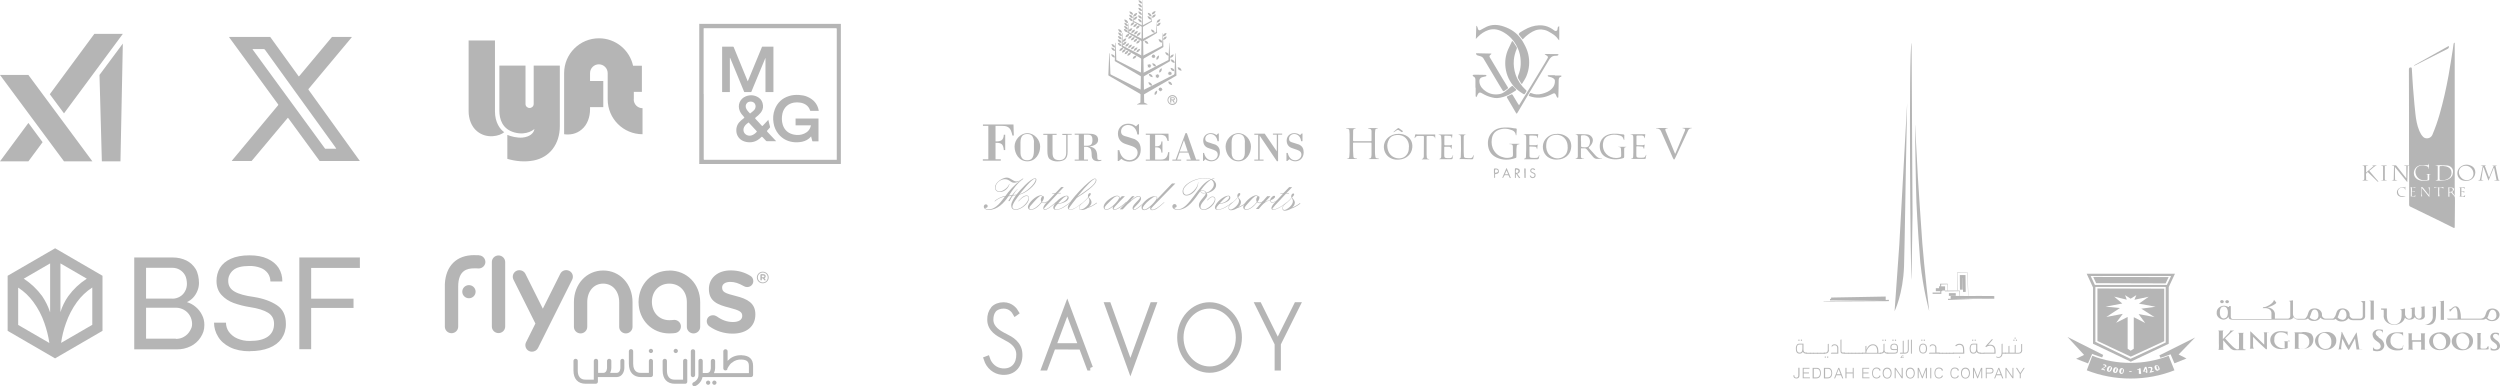 <?xml version="1.0" encoding="UTF-8"?>
<svg id="Layer_1" data-name="Layer 1" xmlns="http://www.w3.org/2000/svg" viewBox="0 0 232.44 35.91">
  <defs>
    <style>
      .cls-1 {
        stroke-width: .5px;
      }

      .cls-1, .cls-2 {
        fill: none;
        stroke: #b5b5b5;
      }

      .cls-2 {
        stroke-miterlimit: 10;
        stroke-width: .25px;
      }

      .cls-3 {
        fill: #b5b5b5;
      }
    </style>
  </defs>
  <polygon class="cls-3" points="9.25 6.97 9.47 15 11.2 15 11.42 4.05 9.25 6.97"/>
  <polygon class="cls-3" points="11.42 3.15 8.77 3.15 4.63 8.76 5.95 10.54 11.42 3.15"/>
  <polygon class="cls-3" points="0 15 2.64 15 3.96 13.22 2.64 11.43 0 15"/>
  <polygon class="cls-3" points="0 6.97 5.95 15 8.59 15 2.64 6.97 0 6.97"/>
  <path class="cls-3" d="m23.48,4.57s.02.05.03.06c2.24,3.07,4.48,6.14,6.72,9.2.02,0,.02,0,.03,0,.32,0,.64,0,.96,0,.01,0,.02,0,.04-.01-.03-.05-.06-.09-.08-.13-1.75-2.42-3.5-4.85-5.25-7.27-.43-.6-.86-1.19-1.29-1.79-.04-.05-.08-.07-.14-.07-.31,0-.61,0-.92,0-.03,0-.05,0-.1,0m5.2,3.78c1.59,2.21,3.18,4.42,4.77,6.62,0,0,0,0,0,.01,0,0-.01,0-.02,0h-3.71s-.06-.08-.09-.12c-.93-1.27-1.85-2.54-2.78-3.8-.02-.03-.04-.07-.09-.1-.09.1-.17.21-.26.31-.09.1-.17.21-.26.31-.09.1-.17.21-.26.31-.09.1-.17.21-.26.31-.09.1-.17.21-.26.31-.09.1-.17.21-.26.31-.08.1-.17.2-.25.3-.09.1-.17.21-.26.31-.09.1-.17.21-.26.31-.09.1-.17.21-.26.31-.09.1-.17.21-.26.31-.09.1-.17.21-.26.31-.09.1-.17.21-.26.31h-1.84s.01-.04.03-.06c.27-.32.54-.65.81-.97,1.14-1.37,2.28-2.73,3.42-4.1.02-.03.05-.06.07-.09-.01-.04-.04-.07-.06-.1-.43-.59-.87-1.19-1.3-1.78-1.06-1.44-2.11-2.89-3.16-4.33-.02-.03-.04-.06-.06-.09,0-.01,0-.01,0-.02,0,0,0,0,.01,0,1.24,0,2.48,0,3.72,0h.09c.89,1.23,1.77,2.45,2.65,3.67.04,0,.06-.04.08-.06.24-.29.48-.57.72-.86.74-.89,1.48-1.78,2.23-2.67.02-.03.04-.05.07-.08.31,0,.61,0,.92,0,.3,0,.61,0,.91,0,0,.01,0,.02,0,.02,0,0,0,0,0,0,0,0,0,0,0,0,0,0,0,.01-.01.02,0,0,0,.01-.01.02-1.07,1.28-2.14,2.56-3.21,3.84-.26.3-.51.61-.76.91,0,0-.01.02-.02.02,0,0,0,0,0,0,0,0,0,.01-.01.02,0,0,0,0,0,.02"/>
  <path class="cls-3" d="m27.83,23.94h5.63v.97h-4.53v2.86h3.94v.86h-3.94v3.84h-1.1v-8.53Zm-4.61,8.72c-.72,0-1.34-.13-1.84-.38-.5-.25-.87-.58-1.11-.99-.24-.39-.37-.83-.37-1.29h1.11c0,.3.09.6.27.85.2.27.47.49.78.62.37.16.77.24,1.18.23.73,0,1.28-.13,1.66-.4.38-.27.58-.66.58-1.19,0-.46-.19-.81-.57-1.04-.38-.23-.93-.4-1.64-.51-.53-.08-1.04-.21-1.55-.39-.43-.16-.82-.41-1.13-.75-.3-.33-.46-.76-.46-1.3,0-.42.1-.84.32-1.21.22-.36.55-.64,1.01-.85.46-.21,1.04-.32,1.74-.32.65,0,1.2.1,1.66.31.46.21.8.49,1.04.85.24.38.36.82.35,1.27h-1.11c0-.27-.08-.53-.23-.75-.17-.23-.4-.41-.67-.51-.34-.13-.7-.19-1.06-.18-.7,0-1.21.13-1.51.4-.14.12-.26.28-.34.45-.08.17-.12.36-.11.55,0,.43.2.76.59.98.39.23.99.39,1.79.5.88.14,1.59.4,2.15.77.56.37.83.95.83,1.73.01.49-.13.97-.4,1.37-.27.38-.65.67-1.16.87-.51.2-1.1.3-1.79.3Zm-6.87-1.15c.27,0,.53-.06.76-.2.23-.13.42-.32.55-.55.13-.23.2-.36.2-.64,0-.27-.07-.53-.2-.76-.13-.23-.32-.42-.55-.55-.23-.13-.48-.2-.75-.2h-2.78v2.88h2.77Zm-.32-3.74c.24,0,.47-.06.68-.18.21-.12.38-.29.49-.5.12-.21.18-.45.18-.7,0-.25-.06-.61-.18-.81-.12-.21-.29-.38-.49-.5-.2-.12-.44-.18-.67-.18h-2.46v2.86h2.45Zm.05-3.83c.43,0,.86.09,1.25.28.36.18.65.45.86.79.21.34.31.86.31,1.3,0,.25-.05.51-.15.74-.09.23-.23.45-.4.63-.16.17-.36.31-.57.41.3.09.58.24.82.45.24.2.44.45.58.74.15.28.22.6.22.92,0,.5-.12.8-.35,1.17-.23.36-.56.65-.94.83-.39.19-.82.29-1.26.28h-3.97v-8.54h3.62Z"/>
  <path class="cls-3" d="m8.58,30.2l-2.9,1.68c.09-.63.24-1.25.46-1.85.24-.69.58-1.35,1.01-1.94.39-.54.88-1,1.43-1.36v3.46Zm-2.96-5.71l2.45,1.42c-.67.43-1.25.98-1.72,1.62-.32.46-.57.96-.73,1.49v-4.53Zm-.97,4.53c-.17-.53-.42-1.03-.73-1.49-.47-.64-1.05-1.19-1.71-1.62l2.45-1.42v4.53Zm-2.96,1.18v-3.46c.56.36,1.04.82,1.43,1.36.43.59.77,1.24,1.01,1.94.21.6.37,1.22.46,1.85l-2.9-1.68Zm3.44-7.12l-4.42,2.56v5.12l4.41,2.56,4.41-2.56v-5.12l-4.41-2.56Z"/>
  <path class="cls-3" d="m70.83,25.78v-.17h.13c.06,0,.11.03.11.08h0c0,.05-.03.09-.1.09h-.13Zm-.13.24s.03.06.06.06.07-.03.07-.06v-.14h.1l.14.17s.03.03.05.03c.03,0,.06-.03.06-.06,0-.02,0-.03-.02-.04l-.09-.12c.07-.03.12-.09.12-.18h0c0-.06-.02-.1-.05-.13-.04-.04-.1-.06-.18-.06h-.2s-.06.03-.06.06v.47Zm.22.24c-.26,0-.46-.21-.46-.46h0c0-.26.2-.46.46-.46s.46.2.46.46h0c0,.26-.2.46-.46.46m0,.08c.31,0,.55-.25.55-.54h0c0-.3-.24-.54-.55-.54s-.55.25-.55.54h0c0,.3.24.54.55.54m-8.69-1.18c-1.61,0-2.83,1.24-2.86,2.88v.08c.03,1.65,1.25,2.88,2.86,2.88.25,0,.46-.02.57-.04.34-.06.56-.38.5-.72-.06-.33-.39-.55-.72-.49-.03,0-.15.02-.34.02-.95,0-1.62-.7-1.63-1.7,0-1,.68-1.7,1.62-1.7.96,0,1.63.71,1.63,1.72v2.3c0,.34.28.61.62.61s.62-.27.62-.61v-2.3c0-1.67-1.22-2.94-2.86-2.94m-15.89-1.4c-.34,0-.62.27-.62.61v6c0,.34.28.61.62.61s.62-.27.62-.61v-6c0-.33-.28-.61-.62-.61m-1.83-.02s-.1,0-.15,0c-.09,0-.18-.01-.29-.01-1.63,0-2.64,1-2.72,2.7,0,.03,0,.06,0,.08v3.87c0,.34.28.61.62.61s.62-.27.62-.61v-3.72c0-1.53.85-1.7,1.48-1.7.07,0,.14,0,.22,0,.06,0,.12,0,.19.01.34.01.63-.26.64-.59,0-.34-.26-.62-.6-.63m-.93,2.77c-.34,0-.62.27-.62.61s.28.61.62.61.62-.27.62-.61-.28-.61-.62-.61m9.32-1.33c-.31-.15-.68-.03-.83.28l-1.62,3.24-1.62-3.24c-.15-.3-.53-.42-.83-.28-.31.15-.43.52-.28.82l2.04,4.08-.87,1.74c-.15.3-.03.67.28.82.09.04.18.06.27.06.23,0,.45-.13.56-.34l3.18-6.36c.15-.3.03-.67-.28-.82m3.16-.03c-1.55,0-2.72,1.27-2.72,2.94v2.3c0,.34.28.61.62.61s.62-.28.62-.61v-2.3c0-1.01.61-1.72,1.48-1.72.88,0,1.49.71,1.49,1.72v2.3c0,.34.28.61.62.61s.62-.28.62-.61v-2.3c0-1.67-1.17-2.94-2.72-2.94m14.14,4.08v.02c0,1.09-.81,1.77-2.12,1.77-.78,0-1.55-.24-2.17-.69-.14-.1-.23-.28-.23-.46,0-.32.25-.56.58-.56.13,0,.25.04.36.11.48.35.97.52,1.5.52s.86-.21.86-.56v-.02c0-.36-.26-.51-1.19-.75-1.08-.27-1.91-.58-1.91-1.74h0c0-1.03.83-1.73,2.02-1.73.68,0,1.3.17,1.84.51.13.08.27.24.27.48,0,.32-.25.56-.58.56-.11,0-.21-.03-.31-.09-.45-.26-.85-.39-1.24-.39-.47,0-.77.2-.77.52h0c0,.42.27.54,1.27.79,1.09.27,1.82.67,1.82,1.7"/>
  <path class="cls-3" d="m63.91,33.55c0-.11-.09-.19-.2-.19s-.2.09-.2.19v1.75h-.75c-.18,0-.75,0-.75-.85v-.9c0-.11-.09-.19-.2-.19s-.2.09-.2.19v.9c0,.79.42,1.23,1.14,1.23h.96c.11,0,.19-.09.19-.19v-1.94Z"/>
  <path class="cls-3" d="m64.63,34.87v-2.21c0-.11-.09-.19-.2-.19s-.2.08-.2.19v2.21c0,.11.09.2.2.2.11,0,.2-.09.2-.2"/>
  <path class="cls-3" d="m62.83,32.83c.05,0,.1-.02.14-.06.04-.04.06-.09.06-.14s-.02-.1-.06-.14c-.04-.04-.09-.06-.14-.06s-.1.02-.14.06c-.04.04-.06.09-.06.14s.02.1.06.14c.03.04.09.06.14.06"/>
  <path class="cls-3" d="m60.53,33.36c-.11,0-.2.09-.2.19v1.12h-.71c-.19,0-.75,0-.75-.85v-1.17c0-.11-.09-.19-.2-.19s-.2.09-.2.19v1.17c0,.79.42,1.24,1.14,1.24h.9c.11,0,.2-.09.2-.19v-1.31c0-.1-.08-.19-.19-.19"/>
  <path class="cls-3" d="m60.52,32.83c.05,0,.1-.02.14-.06.04-.04.06-.09.06-.14s-.02-.1-.06-.14c-.04-.04-.09-.06-.14-.06s-.1.02-.14.06c-.04.04-.06.09-.06.14s.02.1.06.14c.04.04.09.06.14.06"/>
  <path class="cls-3" d="m57.88,33.36c-.11,0-.2.09-.2.19v.66s0,.46-.35.46h-.6l.02-.05c.06-.13.09-.28.09-.41v-.66c0-.11-.09-.19-.2-.19s-.2.09-.2.19v.66s0,.46-.35.46h-.48v-1.12c0-.11-.09-.19-.2-.19s-.2.09-.2.19v1.75h-.74c-.18,0-.75,0-.75-.85v-.9c0-.11-.09-.19-.2-.19s-.2.09-.2.19v.9c0,.79.42,1.23,1.14,1.23h.93c.11,0,.2-.08.2-.19v-.43h1.77c.51-.03.69-.53.69-.85v-.66c0-.11-.09-.19-.19-.19"/>
  <path class="cls-3" d="m66.42,35.38c-.05,0-.1.02-.14.06-.04.04-.06.09-.06.14,0,.05.02.1.06.14.04.04.09.06.14.06.05,0,.1-.02.14-.06.04-.04.06-.09.06-.14s-.02-.1-.06-.14c-.04-.03-.09-.06-.14-.06"/>
  <path class="cls-3" d="m65.84,35.38s-.1.02-.14.06c-.04.04-.06.09-.06.14,0,.05.02.1.06.14.04.03.09.06.14.06.05,0,.1-.02.14-.06.04-.04.06-.09.06-.14s-.02-.1-.06-.14c-.04-.03-.09-.06-.14-.06"/>
  <path class="cls-3" d="m68.97,33.02c-.45-.01-.87.12-1.16.38v.02s-.07.05-.1.07l-.06.06v-.89c0-.11-.09-.19-.2-.19s-.2.09-.2.19v1.59c0,.05.02.1.06.14.04.04.09.05.14.05s.1-.02.14-.05c.02-.02.04-.05.04-.08v-.04c.03-.07.05-.1.08-.15.04-.07.09-.14.16-.23.04-.06.11-.12.18-.17h.01c.22-.2.54-.31.88-.29.57.02.69.25.69.62v.64h-3.25l.02-.05c.06-.13.09-.28.09-.41v-.67c0-.11-.09-.19-.2-.19s-.2.08-.2.19v.66s0,.46-.35.46h-.4v-1.13c0-.11-.09-.19-.2-.19s-.2.08-.2.19v1.34c0,.36-.31.6-.45.65-.1.04-.15.15-.11.25.04.1.15.15.25.11.26-.1.59-.4.68-.81v-.03h4.51c.11,0,.2-.09.2-.2v-.83c0-.64-.35-.98-1.07-1"/>
  <path class="cls-3" d="m65.43,8.74v6.06q0,.06.06.06h12.24s.03,0,.04,0c.02,0,.03,0,.03-.03,0-.01,0-.03,0-.04V2.69q0-.07-.07-.07c-4.08,0-8.16,0-12.24,0-.07,0-.07,0-.07.06v6.05m-.4-6.51h13.16s0,.05,0,.07c0,3.04,0,6.07,0,9.11v3.79c0,.06,0,.06-.06.06h-13.03s-.03,0-.04,0c-.01,0-.02,0-.03,0V2.29s0-.04,0-.06"/>
  <path class="cls-3" d="m65.03,2.23s0,.04,0,.06v12.95s.02,0,.03,0c.01,0,.03,0,.04,0h13.03c.06,0,.06,0,.06-.06v-3.79c0-3.04,0-6.07,0-9.11,0-.02,0-.05,0-.07,0,0,0,0,0,0,0,.01,0,.02,0,.03v12.99h-13.18c0-4.33,0-8.66,0-12.99,0-.01,0-.03,0-.04"/>
  <path class="cls-3" d="m67.86,5.38v3.18h-.72v-4.22h.05c.32,0,.64,0,.96,0,.04,0,.06.01.07.05.3.74.61,1.48.91,2.22.12.3.25.6.37.9,0,.01.01.03.02.05.02-.04.03-.07.05-.11.38-.92.76-1.84,1.14-2.76.04-.11.09-.21.13-.32,0-.02.02-.03.04-.03.34,0,.67,0,1.01,0,0,0,.01,0,.02,0v4.22h-.74v-3.18s0,0,0,0c0,.01-.01.03-.02.04-.39.95-.79,1.89-1.18,2.84-.04.09-.08.18-.11.27,0,.02-.02.03-.05.03-.19,0-.39,0-.58,0-.03,0-.04-.01-.05-.04-.3-.74-.61-1.47-.91-2.21-.12-.3-.25-.59-.37-.89,0-.02-.01-.03-.02-.04,0,0,0,0,0,0"/>
  <path class="cls-3" d="m75.37,11.65h-1.4v-.63h2.13v2.12s-.02,0-.03,0c-.16,0-.33,0-.5,0-.03,0-.04,0-.05-.04-.03-.13-.07-.26-.1-.39,0,0,0-.02,0-.03,0,0-.02.01-.02.02-.22.26-.5.41-.83.48-.3.06-.6.07-.9.02-.51-.08-.94-.32-1.27-.71-.26-.31-.42-.67-.48-1.07-.07-.43-.04-.85.12-1.26.24-.62.68-1.03,1.32-1.23.31-.1.62-.12.95-.1.26.02.51.06.74.16.57.24.95.65,1.07,1.27,0,.01,0,.03,0,.05h-.04c-.23,0-.47,0-.7,0-.04,0-.05-.01-.06-.04-.07-.22-.2-.4-.39-.53-.17-.11-.36-.18-.55-.2-.19-.03-.37-.03-.56,0-.55.09-.94.46-1.07,1-.08.36-.08.72.03,1.07.17.51.53.81,1.06.91.31.06.62.04.92-.09.32-.14.54-.37.62-.71,0-.02,0-.04.01-.06,0,0,0,0,0-.02"/>
  <path class="cls-3" d="m69.73,10.56c.08-.06.16-.12.24-.19.11-.08.2-.18.25-.3.08-.2.02-.44-.16-.55-.19-.12-.45-.1-.6.05-.14.14-.17.35-.07.55.09.17.22.3.35.44m-.13.82c-.09.05-.29.22-.35.31-.03.04-.06.08-.08.13-.13.29-.03.6.26.74.2.09.39.07.58-.03.12-.06.22-.15.31-.24.06-.06.06-.06,0-.12-.24-.26-.48-.52-.72-.78m1.82-.26c.06.23.11.46.17.68,0,.01,0,.03-.01.04-.08.09-.16.18-.24.27-.05.06-.05.08,0,.14.26.28.52.56.78.83,0,.01.02.02.04.04-.02,0-.03,0-.04,0-.28,0-.55,0-.83,0-.02,0-.04-.01-.06-.02-.12-.12-.23-.24-.34-.36-.05-.05-.07-.05-.12,0-.11.11-.24.21-.37.29-.22.13-.45.19-.71.19-.21,0-.41-.04-.6-.12-.4-.17-.65-.56-.64-1,0-.38.16-.67.44-.91.09-.07.18-.15.27-.22.05-.04.05-.06,0-.11-.15-.16-.29-.33-.38-.53-.25-.56,0-1.17.57-1.39.4-.15.8-.12,1.17.12.26.17.38.42.41.72.03.27-.06.5-.22.7-.12.15-.26.27-.41.39-.02.02-.05.04-.07.06-.04.04-.04.07,0,.11.1.11.2.22.31.33.09.1.18.2.27.3.05.05.07.05.11,0,.16-.17.32-.34.48-.51.01-.01.03-.03.05-.05"/>
  <path class="cls-3" d="m49.62,6.1v3.57c0,.2-.17.37-.38.37s-.38-.16-.38-.37v-3.57h-2.43v4.2c0,.76.26,1.71,1.42,2.02,1.17.31,1.84-.33,1.84-.33-.06.42-.46.73-1.1.8-.49.05-1.11-.11-1.42-.25v2.23c.79.23,1.63.31,2.45.15,1.49-.29,2.43-1.53,2.43-3.19v-5.63h-2.43Zm9.31,3.13v-.69h.75v-2.43h-.82c-.32-1.46-1.62-2.55-3.17-2.55-1.79,0-3.24,1.45-3.24,3.24v5.68c.51.07,1.12,0,1.63-.44.54-.44.78-1.18.78-1.87v-.21h1.23v-2.43h-1.23v-.73h0c0-.46.37-.82.82-.82s.82.37.82.82v2.44c0,1.79,1.45,3.24,3.24,3.24v-2.42c-.46,0-.82-.37-.82-.82m-15.36-5.48h2.46v6.6c0,1.04.48,1.67.86,1.93-.4.36-1.62.67-2.53-.09-.54-.44-.78-1.18-.78-1.86V3.74Z"/>
  <path class="cls-3" d="m177.03,24.75c.06-1.94.17-9.07.17-9.07l.12-6.11-.73,13.19-.44,6.18s.79-1.6.88-4.19"/>
  <path class="cls-3" d="m177.73,3.97l.09,15.89-.09,6.15c-.1,0-.28-21.37,0-22.03"/>
  <path class="cls-3" d="m178.05,11.66s.07,5.6.13,7.11c.06,1.51.31,5.15.36,5.61.27,2.57.83,4.55.83,4.55,0,0-.47-4.13-.64-6.31-.07-.89-.41-6.01-.41-6.09s-.26-4.88-.26-4.88"/>
  <polygon class="cls-3" points="180.38 26.38 180.4 27.2 179.68 27.2 179.69 27.32 180.5 27.32 180.48 26.45 181.04 26.43 181.05 27.04 181.08 27.04 181.08 26.38 180.38 26.38"/>
  <polygon class="cls-3" points="180.41 26.75 180.42 26.92 180.11 26.92 180.11 26.95 180.46 26.95 180.46 26.77 180.69 26.76 180.7 26.89 180.72 26.89 180.72 26.75 180.41 26.75"/>
  <polygon class="cls-2" points="180.46 26.95 180.11 26.95 180.11 26.92 180.42 26.92 180.41 26.75 180.72 26.75 180.72 26.89 180.7 26.89 180.69 26.76 180.46 26.77 180.46 26.95"/>
  <polygon class="cls-3" points="180.83 27.02 180.83 27.09 182.16 27.07 182.19 27.75 182.21 27.75 182.21 27.02 180.83 27.02"/>
  <polygon class="cls-3" points="181.2 27.38 181.2 27.38 181.82 27.38 181.83 27.38 181.84 27.38 181.84 27.38 181.2 27.38"/>
  <polygon class="cls-2" points="181.84 27.38 181.83 27.38 181.82 27.38 181.2 27.38 181.84 27.38 181.84 27.38"/>
  <path class="cls-3" d="m183.45,27.8h1.98s-1.72-.01-1.72-.01h-.26Zm-2.33.09l2.33-.09-2.33-.02v.11Z"/>
  <path class="cls-3" d="m181.49,27.68l2.06-.03h-2.06s0,.03,0,.03Zm2.06-.03h1.88s-1.57,0-1.57,0h-.31Z"/>
  <polygon class="cls-2" points="181.49 27.68 181.49 27.64 185.42 27.65 183.85 27.64 181.49 27.68"/>
  <polygon class="cls-3" points="183.01 27.51 182.99 27.51 182.91 25.36 182 25.37 182.04 27 182 27 181.97 25.33 182.94 25.33 183.01 27.51"/>
  <polygon class="cls-3" points="182.34 25.7 182.35 26.8 182.36 26.8 182.35 25.72 182.61 25.72 182.64 27.14 182.64 27.14 182.62 25.7 182.34 25.7"/>
  <polygon class="cls-2" points="182.64 27.14 182.64 27.14 182.61 25.72 182.35 25.72 182.36 26.81 182.35 26.81 182.34 25.7 182.62 25.7 182.64 27.14"/>
  <path class="cls-3" d="m169.54,28c.44,0,5.65-.11,6.09-.12l-.02.12c-.44,0-5.61.04-6.05.03l-.02-.03Z"/>
  <path class="cls-3" d="m170.25,27.79c.36,0,4.59-.08,4.95-.09v.09c-.38,0-4.57.03-4.93.02v-.02Z"/>
  <path class="cls-2" d="m170.25,27.79c.36,0,4.59-.08,4.95-.09v.09c-.38,0-4.57.03-4.93.02v-.02Z"/>
  <path class="cls-3" d="m168.01,32.88h-.09c-.14,0-.24-.06-.3-.18-.05.12-.15.18-.31.18-.23,0-.34-.16-.34-.47,0-.17.04-.29.12-.38.06-.06.13-.08.22-.08h.37v.56c0,.18.08.27.25.27h.07v.09Zm-.43-.47v-.38h-.26c-.18,0-.26.12-.26.38s.09.38.26.38c.18,0,.26-.12.26-.38m-.26-.78s-.03.07-.06.07c-.04,0-.06-.02-.06-.07s.02-.06.06-.06.06.02.06.06m.23,0s-.03.07-.06.07-.06-.02-.06-.07.02-.06.06-.06.06.02.06.06"/>
  <rect class="cls-3" x="167.96" y="32.8" width=".38" height=".09"/>
  <rect class="cls-3" x="168.28" y="32.8" width=".38" height=".09"/>
  <rect class="cls-3" x="168.61" y="32.8" width=".38" height=".09"/>
  <rect class="cls-3" x="168.94" y="32.8" width=".38" height=".09"/>
  <rect class="cls-3" x="169.28" y="32.8" width=".38" height=".09"/>
  <path class="cls-3" d="m170.05,32.54c0,.2-.13.34-.34.34h-.14v-.09h.12c.17,0,.25-.09.25-.27v-.53l.09-.03v.58h.01Zm-.28.66s-.03.07-.06.07-.06-.02-.06-.07.02-.06.06-.06.06.02.06.06m.23,0s-.03.07-.07.07-.06-.02-.06-.07.02-.06.06-.06c.04,0,.07.02.07.06"/>
  <path class="cls-3" d="m170.91,32.88h-.69l.06-.09h.54v-.42c0-.18-.08-.27-.25-.27-.12,0-.21.06-.26.19v-.16c.07-.08.15-.12.26-.12.21,0,.35.13.35.34v.51h0Z"/>
  <path class="cls-3" d="m171.55,32.88h-.21c-.14,0-.22-.08-.22-.24v-1.05l.09-.03v1.07c0,.1.05.15.14.15h.19v.09Z"/>
  <rect class="cls-3" x="171.5" y="32.8" width=".38" height=".09"/>
  <rect class="cls-3" x="171.83" y="32.8" width=".38" height=".09"/>
  <rect class="cls-3" x="172.16" y="32.8" width=".38" height=".09"/>
  <rect class="cls-3" x="172.49" y="32.8" width=".38" height=".09"/>
  <rect class="cls-3" x="172.82" y="32.8" width=".38" height=".09"/>
  <path class="cls-3" d="m174.85,32.88h-1.72v-.09h.31v-.61l.09-.03v.38c.03-.07.06-.14.1-.21.12-.2.29-.31.51-.31.18,0,.31.07.41.23.06.1.09.24.09.41,0,.04,0,.09,0,.16h.23v.08Zm-.32-.08s.01-.1.01-.15c0-.14-.03-.27-.09-.38-.07-.11-.17-.17-.31-.17-.17,0-.32.09-.45.27-.09.12-.14.23-.16.34v.09h.99Z"/>
  <path class="cls-3" d="m175.57,32.88h-.11c-.13,0-.22-.05-.28-.15-.06.1-.16.15-.29.15h-.11v-.09h.09c.17,0,.25-.09.25-.27v-.54l.09-.03v.57c0,.17.08.26.25.26h.09v.09h.01Zm-.44-1.25s-.02.07-.06.07-.06-.02-.06-.07.03-.06.06-.06.06.02.06.06m.23,0s-.02.07-.06.07-.06-.02-.06-.07.02-.06.06-.06.06.02.06.06"/>
  <path class="cls-3" d="m176.46,32.58c0,.12-.03.2-.07.24-.05.04-.13.06-.25.06h-.64v-.09h.61c.19,0,.26-.04.26-.18v-.06h-.32c-.12,0-.19-.02-.24-.08-.04-.04-.05-.12-.05-.22,0-.18.13-.3.36-.3.11,0,.2.03.26.09.05.06.08.12.08.21v.33Zm-.09-.11v-.22c0-.13-.09-.22-.25-.22s-.27.08-.27.22c0,.09.01.15.04.17.03.02.09.04.19.04h.29Zm-.3-.84s-.03.07-.07.07-.06-.02-.06-.07.02-.06.06-.06.07.02.07.06m.23,0s-.03.07-.07.07-.06-.02-.06-.07.03-.06.06-.06.07.02.07.06"/>
  <path class="cls-3" d="m177.47,32.54c0,.2-.13.34-.33.34h-.5l.04-.09h.23v-1.09l.09-.03v1.12h.13c.16,0,.25-.09.25-.27v-.92l.09-.03v.97h0Zm-.46.73h-.33l.04-.06h.05v-.02c0-.09.04-.14.14-.14.03,0,.06.01.09.04l-.04.05s-.04-.03-.06-.03c-.04,0-.07.03-.07.09v.02h.18v.06Z"/>
  <polygon class="cls-3" points="177.67 31.6 177.67 32.88 177.76 32.88 177.76 31.57 177.67 31.6"/>
  <path class="cls-3" d="m179.17,32.41c0,.14-.02.25-.08.32-.06.09-.16.14-.29.14s-.23-.05-.29-.14c-.06-.08-.08-.19-.08-.32s.02-.24.08-.32c.06-.09.16-.14.29-.14s.22.04.29.14c.05.09.08.19.08.32m-.1,0c0-.26-.09-.38-.27-.38s-.28.12-.28.38.09.38.28.38c.18,0,.27-.12.27-.38m-.32-.78s-.03.07-.06.07-.06-.02-.06-.07.02-.06.06-.06.06.02.06.06m.23,0s-.03.07-.06.07c-.04,0-.07-.02-.07-.07s.03-.06.07-.06c.04,0,.06.02.06.06"/>
  <path class="cls-3" d="m180.33,32.88h-.99l.06-.09h.54v-.42c0-.18-.08-.27-.25-.27-.12,0-.21.06-.26.19v-.16c.07-.08.15-.12.26-.12.21,0,.35.13.35.34v.43h.29v.08Z"/>
  <rect class="cls-3" x="180.27" y="32.8" width=".38" height=".09"/>
  <rect class="cls-3" x="180.6" y="32.8" width=".38" height=".09"/>
  <rect class="cls-3" x="180.93" y="32.8" width=".38" height=".09"/>
  <rect class="cls-3" x="181.26" y="32.8" width=".38" height=".09"/>
  <path class="cls-3" d="m182.63,32.88h-1.06v-.09h.95v-.15c0-.19-.01-.32-.04-.39-.05-.13-.16-.19-.31-.19-.11,0-.21.05-.31.14l-.07-.07c.12-.11.24-.17.38-.17.19,0,.33.07.39.21.05.1.07.26.07.47v.24Zm-.38.33s-.03.06-.06.06-.06-.02-.06-.06.02-.06.06-.06.06.02.06.06"/>
  <path class="cls-3" d="m184.17,32.88h-.09c-.14,0-.24-.06-.3-.18-.05.12-.15.18-.31.18-.23,0-.34-.16-.34-.47,0-.17.04-.29.12-.38.06-.06.13-.08.22-.08h.37v.56c0,.18.08.27.25.27h.07v.09Zm-.43-.47v-.38h-.26c-.18,0-.26.12-.26.38s.09.38.26.38c.17,0,.26-.12.26-.38m-.26-.78s-.03.07-.06.07c-.04,0-.06-.02-.06-.07s.02-.06.06-.06c.04,0,.06.02.06.06m.23,0s-.03.07-.06.07c-.04,0-.06-.02-.06-.07s.02-.06.06-.06c.04,0,.06.02.06.06"/>
  <rect class="cls-3" x="184.11" y="32.8" width=".38" height=".09"/>
  <path class="cls-3" d="m185.53,32.88h-1.09v-.09h.99c0-.15,0-.24,0-.28-.01-.11-.05-.2-.11-.26-.07-.07-.16-.11-.28-.11-.16,0-.28.05-.38.14l-.07-.07.59-.66h.12l-.46.53c.07-.02.13-.03.2-.03.15,0,.27.04.36.13.09.1.14.26.14.48,0,.02,0,.06,0,.1v.11Z"/>
  <path class="cls-3" d="m186.48,32.88h-.29c-.01.12-.05.21-.11.28-.07.08-.16.11-.28.11-.06,0-.12-.01-.18-.04l-.04-.09c.07.03.14.05.23.05.1,0,.18-.04.22-.12.04-.06.07-.15.07-.26v-.83l.09-.03v.84h.29v.08h0Z"/>
  <path class="cls-3" d="m188.02,32.54c0,.21-.12.34-.33.34h-1.26v-.09h.31v-.61l.09-.03v.64h.49v-.7l.09-.03v.74h.26c.17,0,.25-.09.25-.27v-.53l.09-.03v.58Zm-.71-.91s-.03.07-.06.07c-.04,0-.06-.02-.06-.07s.03-.06.06-.06c.04,0,.06.02.06.06m.11-.19s-.02.06-.06.06-.06-.02-.06-.06c0-.04.02-.06.06-.06.04,0,.06.02.06.06m.12.19s-.03.07-.06.07c-.04,0-.06-.02-.06-.07s.02-.06.06-.06c.04,0,.06.02.06.06"/>
  <path class="cls-3" d="m167.31,34.2v.68c0,.19-.08.31-.28.31-.18,0-.29-.09-.29-.27v-.02l.09-.02v.04c0,.11.06.19.19.19s.18-.09.18-.23v-.69h.09Z"/>
  <polygon class="cls-3" points="167.61 34.2 167.61 35.17 168.28 35.17 168.28 35.09 167.7 35.09 167.7 34.72 168.19 34.72 168.19 34.63 167.7 34.63 167.7 34.28 168.24 34.28 168.24 34.2 167.61 34.2"/>
  <path class="cls-3" d="m168.54,34.2h.38c.3,0,.38.27.38.49s-.09.49-.41.49h-.36v-.97h0Zm.09.89h.26c.24,0,.33-.21.33-.4,0-.18-.07-.4-.31-.4h-.27v.8Z"/>
  <path class="cls-3" d="m169.59,34.2h.38c.3,0,.38.27.38.49s-.09.49-.41.49h-.36v-.97h0Zm.09.89h.26c.24,0,.33-.21.33-.4,0-.18-.07-.4-.31-.4h-.27v.8Z"/>
  <path class="cls-3" d="m170.95,34.32l.18.48h-.37l.19-.48Zm-.03-.12l-.39.98h.09l.12-.29h.43l.11.29h.1l-.38-.98h-.07Z"/>
  <polygon class="cls-3" points="172.26 34.2 172.26 34.63 171.68 34.63 171.68 34.2 171.58 34.2 171.58 35.17 171.68 35.17 171.68 34.72 172.26 34.72 172.26 35.17 172.35 35.17 172.35 34.2 172.26 34.2"/>
  <polygon class="cls-3" points="173.15 34.2 173.15 35.17 173.82 35.17 173.82 35.09 173.24 35.09 173.24 34.72 173.73 34.72 173.73 34.63 173.24 34.63 173.24 34.28 173.79 34.28 173.79 34.2 173.15 34.2"/>
  <path class="cls-3" d="m174.75,34.47c-.04-.14-.11-.21-.28-.21-.22,0-.33.17-.33.42,0,.31.14.43.34.43.16,0,.23-.08.28-.21l.09.05c-.07.17-.2.24-.38.24-.23,0-.41-.14-.41-.51s.2-.51.41-.51c.19,0,.31.07.39.25l-.09.05Z"/>
  <path class="cls-3" d="m175.46,34.18c.29,0,.42.25.42.51s-.13.51-.42.51-.42-.25-.42-.51c0-.26.12-.51.42-.51m0,.94c.23,0,.33-.22.33-.42s-.1-.42-.33-.42-.33.22-.33.42.1.42.33.42"/>
  <polygon class="cls-3" points="176.81 34.2 176.81 35.02 176.81 35.02 176.25 34.2 176.16 34.2 176.16 35.17 176.25 35.17 176.25 34.35 176.26 34.35 176.81 35.17 176.91 35.17 176.91 34.2 176.81 34.2"/>
  <path class="cls-3" d="m177.61,34.18c.29,0,.42.25.42.51s-.13.51-.42.51-.42-.25-.42-.51c0-.26.12-.51.42-.51m0,.94c.23,0,.33-.22.33-.42s-.1-.42-.33-.42-.33.22-.33.42.1.42.33.42"/>
  <polygon class="cls-3" points="179.05 34.2 178.73 35.02 178.41 34.2 178.3 34.2 178.3 35.17 178.39 35.17 178.39 34.38 178.7 35.17 178.76 35.17 179.06 34.38 179.06 35.17 179.16 35.17 179.16 34.2 179.05 34.2"/>
  <rect class="cls-3" x="179.47" y="34.2" width=".09" height=".98"/>
  <path class="cls-3" d="m180.55,34.47c-.04-.14-.11-.21-.28-.21-.22,0-.33.17-.33.42,0,.31.14.43.34.43.16,0,.23-.08.28-.21l.09.05c-.07.17-.2.24-.38.24-.23,0-.41-.14-.41-.51s.2-.51.41-.51c.19,0,.31.07.39.25l-.09.05Z"/>
  <path class="cls-3" d="m182.03,34.47c-.04-.14-.11-.21-.28-.21-.22,0-.33.17-.33.42,0,.31.14.43.34.43.16,0,.23-.08.28-.21l.09.05c-.07.17-.2.24-.38.24-.23,0-.41-.14-.41-.51s.2-.51.41-.51c.19,0,.31.07.39.25l-.09.05Z"/>
  <path class="cls-3" d="m182.74,34.18c.29,0,.42.25.42.51s-.13.51-.42.51-.42-.25-.42-.51.13-.51.42-.51m0,.94c.23,0,.33-.22.33-.42s-.1-.42-.33-.42-.33.22-.33.42c0,.2.1.42.33.42"/>
  <polygon class="cls-3" points="184.19 34.2 183.87 35.02 183.55 34.2 183.44 34.2 183.44 35.17 183.53 35.17 183.53 34.38 183.84 35.17 183.9 35.17 184.2 34.38 184.21 34.38 184.21 35.17 184.3 35.17 184.3 34.2 184.19 34.2"/>
  <path class="cls-3" d="m184.62,34.2h.48c.19,0,.25.14.25.26,0,.19-.12.27-.29.27h-.34v.44h-.09v-.98Zm.09.45h.31c.16,0,.24-.06.24-.18,0-.06-.01-.18-.2-.18h-.35v.36h0Z"/>
  <path class="cls-3" d="m185.83,34.32l.18.48h-.37l.19-.48Zm-.03-.12l-.39.98h.09l.12-.29h.43l.11.29h.1l-.38-.98h-.08Z"/>
  <polygon class="cls-3" points="187.11 34.2 187.11 35.02 186.55 34.2 186.46 34.2 186.46 35.17 186.55 35.17 186.55 34.35 187.11 35.17 187.2 35.17 187.2 34.2 187.11 34.2"/>
  <polygon class="cls-3" points="188.15 34.2 187.84 34.68 187.54 34.2 187.43 34.2 187.79 34.77 187.79 35.17 187.88 35.17 187.88 34.77 188.25 34.2 188.15 34.2"/>
  <path class="cls-3" d="m207.07,28.19c.09,0,.17-.06.17-.14s-.08-.14-.17-.14-.17.06-.17.14.08.14.17.14"/>
  <path class="cls-3" d="m206.59,28.19c.09,0,.17-.06.17-.14s-.07-.14-.17-.15c-.09,0-.17.06-.17.14h0c0,.09.08.15.17.15"/>
  <path class="cls-3" d="m217.78,29.73c-.18-.02-.35-.1-.44-.23.05-.1.09-.2.12-.3.07-.23.14-.42.35-.42.24,0,.36.26.36.52s-.16.44-.38.44h0Zm-2.6,0c-.18-.02-.35-.1-.44-.23.05-.1.09-.2.12-.3.07-.23.14-.42.35-.42.24,0,.35.26.35.53s-.16.43-.38.43m-8.08-.39c-.04.14-.18.25-.36.26-.14,0-.35-.13-.35-.54s.13-.57.38-.57.37.28.37.51c0,.11,0,.23-.04.34m12.58-1.22v1.23c0,.17-.08.27-.27.27h-.62c-.15,0-.27-.12-.33-.25,0-.03,0-.07,0-.1.02-.31-.25-.58-.62-.61-.48,0-.57.26-.65.52-.03.14-.1.27-.2.39-.04.03-.08.04-.13.05h-.64c-.15,0-.27-.12-.33-.25,0-.03,0-.07,0-.1.02-.32-.27-.6-.65-.61,0,0,0,0-.01,0-.48,0-.57.26-.65.52-.03.14-.1.27-.2.39-.04.03-.09.05-.14.06h-.67c-.23,0-.38-.26-.38-.44v-1.28l-.4.06c.14.04.15.05.15.12v1.27c0,.17-.08.26-.26.26h-1.17v-.48c-.04-.31-.33-.55-.7-.57.33-.08.82-.3.83-.45l-.22-.26c0,.31-.68.68-.89.68h-.08l-.08.1h.31c.3.01.53.23.51.48,0,.01,0,.02,0,.03v.5h-3.6c-.16,0-.18-.15-.18-.22v-.77c0-.07,0-.14,0-.21h-.17v.08h-.06c-.12-.07-.25-.11-.39-.12-.4.02-.71.3-.69.64-.04.32.23.61.61.66.22,0,.42-.12.49-.29,0,.26.18.29.4.29h5.16c.2.02.4-.06.49-.22.09.13.25.21.43.22h.55c.13.01.27-.03.35-.12.12.16.32.25.54.24.27.02.52-.11.63-.31.1.13.28.2.46.19h.6c.13.02.26,0,.36-.07.12.16.32.25.54.24.26.01.51-.11.63-.31.1.13.28.2.46.19h.62c.24.02.45-.12.48-.32,0-.02,0-.03,0-.04v-1.42h-.42c.15.08.15.09.15.16"/>
  <path class="cls-3" d="m220.41,28.11v1.61h.3v-1.77h-.43c.14.08.15.09.14.16"/>
  <path class="cls-3" d="m225.44,28.47l-.44.08c.15,0,.15.06.15.12v.69c0,.17-.07.27-.26.27s-.37-.27-.37-.44v-.62l-.44.08c.15.04.16.05.16.11v.61c0,.17-.08.27-.27.27s-.33-.23-.36-.39v-.57l-.47.11c.14.04.15.06.15.12v.42c0,.65-.36.83-.69.83s-.68-.17-.68-.83v-.65h-.54v.11c.2,0,.25,0,.25.09v.39c-.07.46.32.87.86.93.04,0,.08,0,.12,0,.48,0,.9-.28.99-.67.1.13.28.2.46.19.2,0,.38-.09.46-.24.08.15.26.25.45.24.23.03.45-.11.48-.3,0-.02,0-.04,0-.06l-.02-.88Z"/>
  <path class="cls-3" d="m226.19,28.67v.72c.05.4-.28.77-.75.83h.24c.75,0,.81-.55.81-1.06v-.68l-.44.07c.14.04.15.06.15.12"/>
  <path class="cls-3" d="m226.93,28.13v1.61h.3v-1.78l-.43.07c.13.02.14.04.14.11"/>
  <path class="cls-3" d="m231.69,29.77c-.18-.02-.33-.1-.43-.22.06-.1.1-.21.13-.33.07-.22.14-.42.35-.42.25,0,.37.26.37.53s-.21.43-.41.43m.08-1.08c-.48,0-.59.26-.66.5-.07.24-.16.45-.54.45h-1.77c0-.47-.09-1.15-.49-1.15-.12,0-.23.06-.31.13-.14.14-.2.16-.29.16l.06.22c.2-.23.38-.42.49-.42s.22.23.22.72v.33h-.99l.1.1h3.16c.14.01.27-.02.38-.1.23.26.67.32.98.12s.37-.57.14-.83c-.11-.13-.29-.21-.48-.23h0Z"/>
  <path class="cls-3" d="m221.16,31.39v-.05c-.22-.16-.28-.25-.28-.37,0-.14.12-.25.28-.26h.03c.12,0,.23.04.29.12.04.05.06.11.07.17v.04-.37s0,0,0,0c-.12-.03-.24-.04-.36-.04-.31-.02-.58.18-.6.44,0,.01,0,.02,0,.04.01.24.15.46.38.6l.12.09c.16.09.25.24.26.41,0,.16-.15.29-.35.29h-.01c-.18,0-.34-.11-.36-.26,0-.04,0-.09,0-.13v.07c0,.11,0,.22,0,.33v.08c.12.05.25.07.39.07.15,0,.29-.03.41-.1.16-.11.25-.27.25-.44,0-.3-.2-.58-.52-.72"/>
  <path class="cls-3" d="m232.02,31.6v-.04c-.18-.13-.23-.21-.23-.3-.01-.11.08-.21.21-.22.01,0,.03,0,.04,0,.09,0,.18.04.24.1.03.04.05.09.05.14v-.31c-.09-.03-.19-.04-.29-.04-.26-.02-.48.14-.5.36,0,.02,0,.03,0,.04,0,.2.12.38.32.49l.1.08c.13.08.21.2.22.34,0,.13-.12.23-.28.23h-.02c-.15,0-.28-.09-.31-.21,0-.04,0-.07,0-.11v.4c.1.03.21.05.32.05.12,0,.24-.03.35-.08.14-.09.21-.22.21-.37-.02-.24-.18-.45-.42-.56"/>
  <path class="cls-3" d="m223.46,32.12v.04c-.01.05-.04.1-.08.14-.1.1-.21.12-.41.12-.44-.04-.76-.38-.71-.76h0c-.02-.2.06-.41.22-.56.12-.1.28-.14.43-.12.16,0,.32.04.44.13.05.06.08.13.08.2v-.41s0,0,0,0h-.24c-.11,0-.22,0-.34,0-.27-.01-.53.07-.73.22-.37.35-.37.88,0,1.23.22.16.5.25.79.23.14,0,.28-.01.42-.05l.06-.06c.06-.06,0-.27,0-.29s.09-.08.07-.08"/>
  <path class="cls-3" d="m225.66,32.52h-.12c-.07,0-.08-.05-.09-.11-.01-.06,0-.27,0-.47v-.38c-.01-.15-.01-.3,0-.45,0-.07,0-.11.08-.12h.07-.69.09c.08,0,.1,0,.1.12v.52h-.86v-.52c0-.08,0-.1.08-.12h.07-.65.1c.07,0,.09,0,.1.12v.83c.01.15.01.3,0,.46,0,.06,0,.1-.06.11h-.09.72-.12c-.07,0-.08-.06-.09-.12,0-.06,0-.26,0-.46v-.16h.81v.17c.01.15.01.3,0,.45,0,.07,0,.11-.06.12h-.09.72s0,.02-.02.02"/>
  <path class="cls-3" d="m226.9,32.48c-.42,0-.69-.35-.69-.79s.3-.67.56-.67.66.3.66.77c0,.61-.35.68-.53.68m-.06-1.57c-.55,0-.99.37-.99.83s.44.83.99.83.99-.37.99-.83c0-.02,0-.03,0-.05.02-.41-.35-.77-.84-.79-.05,0-.1,0-.14,0"/>
  <path class="cls-3" d="m229.06,32.48c-.43,0-.69-.36-.69-.83s.31-.66.56-.66.66.29.66.77c-.05.65-.41.72-.53.72m-.12-1.57c-.55,0-.99.37-.99.83s.44.83.99.83c.54,0,.99-.37.99-.83,0-.02,0-.03,0-.05.03-.41-.34-.76-.82-.79-.06,0-.11,0-.17,0"/>
  <path class="cls-3" d="m231.27,32.23h0s-.03.09-.06.12c-.07.06-.17.08-.27.07-.18,0-.27,0-.3-.05-.04-.05,0-.17,0-.45v-.38c-.01-.15-.01-.31,0-.46,0-.08,0-.11.08-.12h.09-.65.08c.07,0,.09,0,.1.12v1.3c0,.09,0,.1-.07.11h-.08,1.04c.12,0,.13,0,.15-.05,0-.08,0-.17,0-.25,0,0-.08.04-.1.04"/>
  <path class="cls-3" d="m208.78,32.48h-.12c-.07,0-.09-.04-.1-.1-.01-.06,0-.27,0-.48v-.83c0-.08,0-.11.09-.12h.07-.71.08s.08.04.08.12c.01.15.01.3,0,.46v.85q0,.09-.07.1h-.14c-.15-.07-.27-.16-.38-.27-.1-.09-.61-.62-.7-.75l.56-.54c.08-.08.17-.15.29-.19h.15-.53s.01.03,0,.05c-.03.07-.07.14-.13.19-.08.08-.46.46-.55.56v-.65c0-.07,0-.13.1-.15h.07-.8.15c.09,0,.11.06.11.15v.98c.01.18.01.36,0,.53,0,.07,0,.13-.08.14h-.05.75-.13c-.07,0-.09-.07-.09-.13v-.77c.06.07.57.66.68.76.08.08.2.14.32.17h1.06l.02-.07Z"/>
  <path class="cls-3" d="m210.9,30.9h-.58.12c.06,0,.08.06.08.19v.96l-.49-.48c-.34-.32-.68-.67-.71-.69-.03-.02-.07-.07-.1-.07s0,0,0,.07v1.28c0,.18,0,.24-.07.26h-.12.65s-.08,0-.12,0c0,0-.07-.06-.08-.23v-.87s.29.3.53.53l.67.62s.06,0,.09,0v-1.42c0-.12,0-.16.09-.17h.07s0,.03-.03.03"/>
  <path class="cls-3" d="m212.91,31.73h-.68.09c.08,0,.1.04.1.12v.45s.01.05,0,.08c-.05.01-.11.01-.17,0-.46-.02-.82-.35-.8-.74,0-.03,0-.06.01-.1-.02-.19.05-.38.21-.52.12-.09.28-.14.44-.12.19,0,.37.06.5.17.04.05.07.11.08.17v-.05c0-.12,0-.24,0-.36h-.19c-.13-.03-.27-.04-.4-.04-.22-.01-.44.04-.62.14-.26.16-.41.42-.4.7,0,.46.44.83.98.83.03,0,.05,0,.08,0,.2,0,.39-.03.56-.1v-.57c0-.08,0-.11.09-.12h.06s.1.06.06.06"/>
  <path class="cls-3" d="m214.51,32.29c-.14.11-.32.16-.5.15-.18,0-.27-.05-.3-.09-.01-.05-.01-.1,0-.15v-1.17h.14c.24-.01.47.06.64.21.16.15.23.34.22.53.02.19-.05.37-.2.52m-.61-1.39h-.76.13c.08,0,.1.04.1.12,0,.15,0,.31,0,.46v.84c0,.09,0,.1-.07.11h-.08.85c.29.02.57-.08.77-.25.17-.17.25-.38.25-.6.01-.2-.06-.39-.21-.55-.29-.16-.65-.21-.98-.12"/>
  <path class="cls-3" d="m216.23,32.45c-.43,0-.69-.35-.69-.83s.31-.67.56-.67.66.3.66.77c.04.65-.33.72-.53.72m0-1.57c-.55,0-.99.37-.99.83s.44.83.99.83.99-.37.99-.83c0-.02,0-.03,0-.05.02-.41-.35-.77-.84-.79-.05,0-.1,0-.14,0"/>
  <path class="cls-3" d="m219.58,32.51h-.13c-.08,0-.1-.07-.12-.21l-.21-1.33v-.07l-.06.06-.67,1.16-.61-1.19c0-.06,0-.07-.07-.07s0,0,0,.06l-.24,1.39c0,.07,0,.16-.1.17-.02,0-.05,0-.07,0h.52-.08s-.07,0-.07-.06c0-.03,0-.07,0-.1l.11-.83.23.45c0,.06.21.39.27.49.06.1.06.11.09.11s0,0,.09-.12l.5-.95.13.93v.09h.6s-.1.02-.12.02"/>
  <path class="cls-3" d="m201.37,31.84l-3.28,1.52-3.27-1.58v-5.1h6.54v5.16Zm.49-6.18l-.39.83h-6.7l-.39-.83h7.49Zm.37-.21h-8.22l.59,1.28v5.23l3.51,1.67,3.53-1.67v-5.27l.58-1.24Z"/>
  <polygon class="cls-3" points="194.89 26.33 201.35 26.35 201.63 25.76 194.62 25.75 194.89 26.33"/>
  <path class="cls-3" d="m204.11,31.37l-3.34,1.67.1.23c.26-.08.51-.17.77-.26l.17-.07.36.84,1.12-.45-.73-.37,1.55-1.6Z"/>
  <path class="cls-3" d="m194.14,33.78l.38-.88.17.07c.25.1.5.18.76.26l.1-.23-3.32-1.67,1.54,1.67-.74.36,1.11.43Z"/>
  <path class="cls-3" d="m199.46,34.28s0,.05,0,.08l-.08.18h.16v-.16s-.06-.06-.08-.1"/>
  <path class="cls-3" d="m197.33,34.31c-.07,0-.09.08-.11.18-.02.1,0,.19.06.19s.09-.08.1-.17c.01-.09.01-.19-.05-.2"/>
  <path class="cls-3" d="m196.76,34.23c-.06,0-.09.08-.12.18-.03.09,0,.19,0,.2,0,0,.1-.07.12-.17.02-.1.07-.19,0-.2"/>
  <path class="cls-3" d="m196.22,34.12c-.06,0-.11.08-.14.17-.03.09-.05.19,0,.2.05,0,.1-.07.14-.17.04-.1.06-.18,0-.2"/>
  <path class="cls-3" d="m200.65,34.46c-.16.05-.26-.08-.3-.19-.04-.11-.07-.26.09-.31.16-.05.26.08.31.19.05.11.1.23-.06.27l-.04.03Zm-.8.2l.13-.29s.02-.08,0-.12c-.02-.04-.07-.06-.12-.05-.04,0-.07.03-.1.05l-.06-.07s.1-.06.16-.07c.16,0,.23,0,.25.09.03.05.03.11,0,.16l-.08.16.21-.04v.09l-.39.09Zm-.21,0h-.13v-.1h-.24v-.07l.16-.38h.14l.08.35v.19Zm-.78.1v-.39s-.09.04-.14.04v-.07c.12,0,.18-.07.19-.1h.11l.06.52h-.22Zm-.69-.17h-.2v-.08h.24l-.04.08Zm-.71-.08c0,.12-.08.27-.24.25-.16-.02-.2-.17-.18-.29.02-.12.08-.26.25-.24.17.02.19.17.19.28h-.02Zm-.57-.06c0,.12-.1.26-.27.22-.17-.03-.18-.17-.15-.29.03-.12.11-.26.27-.23.16.03.22.18.19.29h-.04Zm-.57-.1c0,.12-.12.25-.29.21-.17-.04-.15-.19-.12-.3.03-.11.13-.25.29-.21.16.04.2.19.16.3h-.04Zm-.53-.26s-.08.09-.14.12l-.14.09.2.06v.09l-.38-.12.3-.18s.07-.06.1-.09c0,0,0-.07-.07-.1-.04-.01-.07-.01-.11,0v-.08c.06-.01.11-.01.17,0,.13.06.15.15.12.21h-.04Zm-1.26-1.01c-.17.44-.34.91-.51,1.35,2.58,1.02,5.57,1.02,8.15,0-.18-.45-.36-.9-.54-1.35-2.25.88-4.85.88-7.09,0"/>
  <path class="cls-3" d="m200.51,33.99c-.06,0,0,.12,0,.21s.09.18.15.16c.06-.02,0-.11,0-.2s-.09-.18-.15-.17"/>
  <path class="cls-3" d="m200.37,29.49l-1.53-.29.61.83-1.06-.54v2.93l-.29.19-.28-.19v-2.95l-1.07.54.62-.83-1.53.29,1.26-.83-1.33-.13,1.55-.29-.75-.64,1.17.28-.16-.42.52.33.53-.33-.18.43,1.33-.28-.91.64,1.55.29-1.33.18,1.26.8Zm-5.36-2.67v4.88l3.1,1.46,3.11-1.44v-4.88l-6.21-.02Z"/>
  <path class="cls-3" d="m228.04,16.22c-.1.3-.35.47-.64.53-.19.04-.4.04-.6.05-.11,0-.23,0-.34,0v-.02s.01-.01.02-.01c.17-.03.17-.03.17-.2,0-.36,0-.72,0-1.08,0-.06-.03-.09-.09-.09-.04,0-.08-.01-.12-.02,0-.01.01-.02.01-.02.34,0,.68,0,1.02.02.17,0,.34.07.46.2.18.19.17.4.1.63m-1.7,1.19c.29.04.57.02.86,0,0,.05-.02.11-.02.14-.03-.02-.07-.07-.11-.08-.08-.02-.17-.02-.26-.03-.02.28-.03.55.02.82h-.15s.02-.06.02-.09c0-.22,0-.43,0-.65,0-.06-.02-.09-.09-.08-.09.02-.19.02-.28.04v-.08Zm-.33-1.21s-.08.02-.14.03c0,.15,0,.3,0,.44,0,.07-.01.1-.08.11-.24.04-.48.07-.72.02-.38-.08-.63-.35-.63-.7,0-.36.26-.68.63-.73.2-.03.42-.01.62,0,.08,0,.11,0,.12-.08,0-.02.01-.05.04-.07,0,.17-.02.33-.02.5,0,0,0,0-.01,0,0-.01-.02-.02-.02-.04.01-.13-.06-.18-.17-.22-.21-.08-.42-.1-.64-.03-.32.11-.47.42-.37.77.12.4.51.64.92.56.22-.04.18,0,.18-.23,0-.07-.01-.13,0-.2.01-.1-.03-.13-.12-.13-.01,0-.03,0-.04,0,0,0,0,0,0-.01h.45s0,0,0,0m-1.43,1.22s0,.05,0,.07c-.11-.02-.21-.04-.32-.05v.38c.09,0,.17,0,.26-.01v.06c-.09-.01-.17-.02-.27-.04v.41c.14.04.28,0,.34-.07,0,.05-.01.09-.02.13-.07,0-.15-.01-.22-.02-.07,0-.14,0-.2,0,0-.15.01-.29.01-.43,0-.14.02-.28-.03-.42h.45Zm.57.11s-.02-.06-.04-.1c.08-.02.12-.02.16.02.02.01.03.03.05.06.15.2.31.4.47.6.01.01.02.02.04.04,0-.03.02-.16.02-.19.02-.23,0-.46-.06-.52h.13c-.03.22-.03.44-.04.67,0,.08,0,.16,0,.24-.12-.14-.23-.28-.34-.42-.11-.13-.22-.27-.33-.4h-.02c0,.13,0,.25,0,.38s0,.25.02.37h-.09c0-.1.02-.19.03-.29,0-.15,0-.3,0-.46m2.84.32c.08.12.16.24.25.38V3.97c-.09.01-.1.07-.11.13-.02.17-.05.34-.07.51-.13.8-.25,1.6-.39,2.39-.22,1.21-.49,2.42-.83,3.61-.19.66-.41,1.3-.68,1.93-.14.34-.61.42-.84.2-.17-.16-.27-.35-.36-.55-.23-.53-.32-1.09-.38-1.66-.06-.53-.11-1.06-.15-1.59-.05-.53-.09-1.05-.12-1.58-.02-.33-.04-.67-.06-1,0-.06-.02-.08-.08-.09-.11-.02-.19.05-.19.17,0,1.39.01,2.79.01,4.18,0,1.54,0,3.09,0,4.64v.12h-.46v.02c.07.01.13.02.21.04v1.15s-.04-.05-.06-.08c-.28-.35-.55-.71-.83-1.06-.02-.03-.06-.08-.09-.08-.12,0-.24,0-.37,0,.01.02.01.03.02.03.06.01.15,0,.18.05.03.04.01.13,0,.19,0,.32-.02.64-.02.97,0,.1-.02.17-.14.16-.01,0-.03.01-.07.03h.56s-.07-.03-.1-.04c-.13-.02-.13-.02-.13-.15,0-.31,0-.63-.01-.94,0-.04,0-.09,0-.15.39.48.76.94,1.15,1.42.02-.52.03-1.02.04-1.51.06,0,.09-.01.13-.02v3.15c0,.15,0,.3,0,.46,0,.09.03.15.11.19.27.13.53.26.8.39.38.19.77.38,1.15.56.2.1.4.19.6.29.2.1.4.2.6.3.3.15.61.3.91.45h.04s.03-.08.03-.12c0-.7.01-1.4.02-2.11,0-.16,0-.32,0-.47.01-.14-.02-.26-.13-.35-.06-.05-.1-.1-.14-.17-.06-.09-.14-.12-.25-.07.02.12-.02.25.02.37h-.13s.02-.06.02-.09c0-.22,0-.44,0-.66,0-.03-.02-.06-.03-.1.13,0,.28,0,.41.02.14.02.18.14.1.26-.04.05-.08.09-.12.14"/>
  <path class="cls-3" d="m219.64,15.37h.55s0,.02,0,.02c-.06.01-.12.03-.2.04v.61c.23-.2.46-.4.71-.61-.07-.02-.11-.04-.16-.05,0,0,0,0,0-.01h.46c-.29.09-.46.35-.72.51.29.34.57.67.86,1-.05.04-.09,0-.12-.03-.29-.28-.58-.56-.87-.85-.1.06-.19.12-.17.28.02.13.01.26.01.39,0,.06.03.08.08.08.05,0,.09.02.14.04h-.55s0-.01,0-.02c.01,0,.03-.02.04-.02.11,0,.12-.06.12-.15,0-.34,0-.69,0-1.03q0-.18-.18-.18v-.04Z"/>
  <path class="cls-3" d="m231.44,16.47c.14-.34.27-.68.41-1.03-.05-.02-.1-.03-.14-.04,0,0,0,0,0-.01h.46s0,0,0,.01c-.05.01-.1.03-.15.04.09.42.18.84.27,1.25,0,.03.05.05.07.07.02.01.05.02.07.04h-.53s0-.01,0-.02c.07-.01.14-.02.22-.04-.08-.39-.15-.76-.23-1.14,0,0-.02,0-.03,0-.16.39-.32.79-.48,1.18,0,0-.02,0-.02,0-.15-.41-.3-.82-.45-1.23,0,0-.01,0-.02,0-.02.1-.05.19-.06.29-.04.27-.08.55-.12.82-.01.07.02.1.09.1.04,0,.07.01.11.04h-.52s.06-.04.08-.04c.08,0,.1-.05.12-.12.08-.38.16-.75.23-1.12,0-.03,0-.06.01-.09-.06-.01-.11-.03-.17-.04,0,0,0-.01,0-.02h.49s0,0,0,.01c-.04.02-.07.03-.12.05.12.34.25.68.37,1.02,0,0,.02,0,.03,0"/>
  <path class="cls-3" d="m229.97,16.13c0-.38-.34-.72-.7-.72-.39,0-.65.25-.65.6,0,.39.34.74.73.74.36,0,.63-.26.62-.63m-.69.7c-.29,0-.53-.08-.69-.32-.22-.33-.12-.8.23-1.03.3-.2.63-.21.95-.05.54.26.43.95.09,1.21-.17.14-.37.19-.57.19"/>
  <path class="cls-3" d="m227.68,4.27c.02.17,0,.21-.13.28-.99.5-1.98,1.01-2.97,1.51-.04.02-.08.04-.13.05,0-.01,0-.02-.01-.03,1.08-.6,2.16-1.2,3.24-1.81"/>
  <path class="cls-3" d="m221.73,15.44v.29c0,.3,0,.6,0,.9,0,.08.02.14.12.13.03,0,.06.01.09.03h-.58s0,0,0-.01c.04,0,.08-.02.13-.02.06,0,.08-.03.08-.09,0-.38,0-.75,0-1.13,0-.1-.04-.13-.13-.13-.03,0-.06-.01-.08-.03h.57v.02c-.06.01-.11.03-.2.04"/>
  <path class="cls-3" d="m228.64,17.42h.53s0,.1-.01.16c-.04-.1-.08-.12-.31-.12v.35c.09,0,.18-.02.28-.03,0,.04-.01.09-.02.16-.06-.13-.16-.08-.26-.1v.39c.15.04.29,0,.35-.1,0,.07-.02.14-.03.19-.05-.01-.1-.03-.15-.04-.12,0-.24,0-.34,0,.02-.05.05-.08.05-.12,0-.2,0-.41,0-.61,0-.07,0-.12-.1-.12,0,0,0-.02.01-.03"/>
  <path class="cls-3" d="m223.68,18.23c-.22.16-.75.12-.82-.27-.05-.26.16-.52.44-.54.1,0,.21,0,.31,0,0-.02.02-.05.03-.07,0,0,.01,0,.01,0l-.02.32s-.02,0-.02,0c0-.1-.02-.17-.12-.19-.15-.04-.29-.04-.41.06-.12.1-.15.24-.11.39.04.17.15.29.33.31.12.02.26,0,.38,0"/>
  <path class="cls-3" d="m227.73,17.86v-.4c.17-.03.32.04.33.15.02.15-.1.24-.33.24"/>
  <path class="cls-3" d="m227.05,15.42c.12.02.25.03.37.05.27.06.46.23.5.47.05.28-.06.52-.3.67-.22.14-.46.16-.71.13-.06,0-.09-.04-.09-.1,0-.37,0-.74,0-1.1,0-.09.04-.11.12-.1.04,0,.08,0,.12,0,0,0,0,0,0-.01"/>
  <path class="cls-3" d="m96.89,18.29s-.03-.08-.1-.08c-.18,0-.51.39-.96.9-.1.11-.12.18-.12.24,0,.05.03.11.15.11.28,0,.68-.31.96-.68-.03-.07-.05-.14-.05-.21,0-.11.05-.23.12-.28m.51.47c-.07.05-.2.13-.31.13-.1,0-.16-.03-.21-.08-.4.49-.73.7-1.06.7-.12,0-.25-.1-.25-.24,0-.39.76-1.11,1.2-1.11.08,0,.15.03.16.1.02-.02.03-.02.05-.02.07,0,.08.05.08.11,0,.15-.1.34-.18.42.07.05.13.07.2.07s.2-.05.3-.13l.02.05Zm-1.2-2.13c-.28,0-1.25,1.24-1.4,1.42.54-.11,1.49-.98,1.49-1.37,0-.03-.03-.05-.08-.05m-2.47,2.07c.1-.18.21-.34.33-.5l-.31.05c-.4.62-1.04,1.27-1.83,1.27-.28,0-.46-.13-.46-.31,0-.11.08-.21.18-.21s.18.05.18.16-.08.16-.15.16c-.03,0-.07,0-.07.03,0,.08.18.11.31.11.71,0,1.17-.75,1.52-1.19-.38.08-.71.24-.94.46l-.03-.02c.16-.2.66-.46,1.01-.49.28-.41.89-1.11,1.39-1.42v-.02c-.21.13-.38.21-.58.21-.33,0-.44-.33-.86-.33s-.87.38-.87.78c0,.24.2.36.36.36.35,0,.83-.39.91-.7h.03c-.08.38-.46.75-.89.75-.28,0-.46-.15-.46-.44,0-.44.68-.9,1.09-.9.36,0,.58.36.91.36.21,0,.43-.16.61-.29l.02.05c-.58.41-.96.98-1.34,1.55l.31-.05c.17-.23.38-.47.48-.55l.02.02c-.15.13-.3.34-.41.54l.31-.05c.25-.33,1.29-1.51,1.72-1.51.08,0,.13.05.13.11,0,.51-1.05,1.32-1.57,1.4-.18.24-.66.83-.66,1.14,0,.16.15.23.28.23.61,0,1.22-.73,1.22-1.03,0-.13-.07-.21-.18-.21-.26,0-.58.31-.73.49h-.05c.18-.21.48-.54.77-.54.17,0,.23.11.23.28,0,.49-.77,1.06-1.22,1.06-.31,0-.43-.16-.43-.42,0-.31.28-.7.45-.95l-.3.05c-.1.13-.21.31-.3.5h-.13Z"/>
  <path class="cls-3" d="m98.65,17.39h.26l-.53.55h.26l-.03.05h-.26l-1.02,1.09c-.18.2-.26.28-.26.33,0,.03.05.05.1.05.12,0,.36-.11,1.04-.7l.03.03c-.58.51-.91.72-1.09.72-.1,0-.15-.07-.15-.16,0-.11.07-.26.3-.52l.78-.83h-.26l.03-.05h.28l.53-.55Z"/>
  <path class="cls-3" d="m99.18,18.24c-.17,0-.38.2-.81.67.44,0,.89-.37.89-.59,0-.05-.03-.08-.08-.08m.33.59c-.38.33-.87.68-1.32.68-.13,0-.26-.05-.26-.2,0-.44.81-1.12,1.25-1.12.1,0,.18.08.18.18,0,.38-.73.59-1.02.59-.25.26-.28.36-.28.41,0,.08.08.1.16.1.36,0,.79-.29,1.29-.68v.05Z"/>
  <path class="cls-3" d="m103.9,18.24c-.18,0-.33.08-1.02.8-.17.18-.17.26-.17.31,0,.07.05.11.17.11.38,0,1.17-.86,1.17-1.07,0-.1-.08-.15-.15-.15m.69,0c-.26.24-.64.67-.94.98-.07.08-.1.13-.1.16,0,.07.05.08.1.08.25,0,.87-.49,1.07-.7l.05.03c-.22.21-.83.72-1.14.72-.12,0-.18-.08-.18-.16,0-.07.02-.11.05-.16h-.02c-.23.21-.45.32-.61.32s-.26-.1-.26-.26c0-.5.91-1.06,1.24-1.06.13,0,.25.07.25.16,0,.03,0,.05-.02.1h.02l.21-.21h.28Zm-2.79-1.6c-.16,0-.74.54-1.62,1.63h.02c.79-.55,1.68-1.12,1.68-1.53,0-.07-.03-.1-.08-.1m-1.17,2.23c-.63.55-.94.64-1.12.64-.16,0-.23-.1-.23-.24,0-.49,2.08-2.67,2.51-2.67.08,0,.15.05.15.15,0,.47-1.2,1.24-1.83,1.65,0,0-.72.88-.72.98,0,.07.05.1.1.1.23,0,.55-.13,1.02-.54l.13-.05Z"/>
  <path class="cls-3" d="m105.24,18.24h.25l-.36.38.02.02c.2-.18.51-.42.69-.42.15,0,.25.1.25.24,0,.33-.69.81-.69.96,0,.03.02.05.07.05.13,0,.39-.2.97-.7v.05c-.45.41-.81.7-.97.7-.1,0-.17-.05-.17-.18,0-.31.69-.8.69-.96,0-.07-.05-.11-.13-.11-.25,0-.91.55-1.47,1.19h-.28l1.14-1.21Z"/>
  <path class="cls-3" d="m116.91,18.29s-.05-.08-.1-.08c-.18,0-.51.39-.96.9-.1.11-.13.18-.13.24,0,.05.05.11.17.11.28,0,.68-.31.96-.68-.03-.07-.05-.14-.05-.21,0-.11.05-.23.12-.28m.51.47c-.08.05-.2.13-.33.13-.1,0-.15-.03-.21-.08-.4.49-.73.7-1.04.7-.13,0-.26-.1-.26-.24,0-.39.77-1.11,1.2-1.11.08,0,.15.03.18.1.02-.02.03-.02.05-.02.05,0,.08.05.08.11,0,.15-.11.34-.18.42.05.05.12.07.18.07.08,0,.21-.05.3-.13l.03.05Zm-3.22-.52c-.16,0-.38.2-.81.67.45,0,.89-.38.89-.59,0-.05-.03-.08-.08-.08m.38.59c-.38.33-.94.68-1.37.68-.13,0-.26-.05-.26-.2,0-.44.81-1.12,1.25-1.12.1,0,.18.08.18.18,0,.37-.73.59-1.02.59-.25.26-.28.36-.28.41,0,.08.08.1.16.1.36,0,.86-.29,1.34-.68v.05Zm-2.49-.91c-.03-.13-.18-.18-.31-.18-.08,0-.13.02-.13.07s.08.13.23.13c.08,0,.16,0,.21-.02m.51-1.22c-.26.16-.54.39-.99,1.01l.02.02s.1-.03.17-.03c.1,0,.28.05.36.21.33-.08.69-.44.69-.76,0-.23-.12-.36-.25-.44m-1.2.26c0,.55-.54,1.21-1.1,1.21-.23,0-.36-.16-.36-.38,0-.62,1.06-1.25,2.03-1.25.26,0,.51.05.64.11.09-.04.18-.08.28-.1l.02.03c-.08.03-.17.07-.23.08.21.11.38.29.38.54,0,.42-.51.68-.87.75.03.07.05.11.05.18,0,.28-.63.72-.63,1.09,0,.18.17.24.31.24.36,0,1.02-.6,1.02-.96,0-.11-.1-.19-.21-.19-.17,0-.36.19-.46.31l-.05-.02c.12-.13.31-.34.51-.34.13,0,.26.08.26.26,0,.42-.58.99-1.07.99-.26,0-.46-.18-.46-.46,0-.42.64-.8.64-1.11-.07.02-.15.03-.23.03-.15,0-.26-.1-.26-.21h-.02c-.49.68-1.12,1.74-2.11,1.74-.3,0-.49-.13-.49-.33,0-.13.12-.21.2-.21.12,0,.2.08.2.2,0,.15-.21.13-.21.16,0,.07.15.13.33.13,1.07,0,1.88-2.38,3.05-2.78-.16-.08-.43-.1-.54-.1-1.12,0-2.01.72-2.01,1.17,0,.2.1.36.31.36.38,0,1.06-.65,1.06-1.16h.05Zm-3.99,1.3c-.2,0-.81.51-1.04.82-.12.16-.13.21-.13.26,0,.08.07.13.16.13.33,0,1.15-.88,1.15-1.07,0-.08-.07-.13-.15-.13m1.57-1.22h.3l-2.08,2.13c-.13.13-.17.2-.17.23,0,.05.03.07.12.07.23,0,.53-.2,1.09-.7l.02.03c-.59.54-.84.72-1.14.72-.07,0-.18-.03-.18-.15,0-.07,0-.11.03-.16-.18.18-.4.31-.58.31-.2,0-.25-.13-.25-.26,0-.44.76-1.04,1.2-1.04.15,0,.26.05.26.16,0,.05-.02.08-.03.13l1.4-1.47Z"/>
  <path class="cls-3" d="m117.84,18.24h.28l-.53.57c.13-.1.3-.16.51-.23.03-.18.25-.38.35-.38.07,0,.1.02.1.08,0,.15-.26.29-.4.33,0,.11.05.21.15.21.08,0,.71-.29.74-.33l.02.03s-.69.34-.76.34c-.12,0-.2-.1-.2-.24-.35.08-.59.26-.82.52l-.25.29h-.26l1.07-1.21Z"/>
  <path class="cls-3" d="m108.78,6.94c.07,0,.12-.07.12-.11,0-.07-.05-.13-.12-.13s-.11.07-.11.13c0,.05.05.11.11.11m10.9,8.03h-.07v-.75h.12c.08.36.3.68.69.68.3,0,.58-.23.58-.52,0-.36-.33-.42-.61-.52-.06-.03-.15-.05-.23-.08-.35-.1-.53-.36-.53-.72,0-.39.3-.68.69-.68.23,0,.38.05.56.18l.15-.15h.07v.72h-.13c-.03-.36-.26-.67-.64-.67-.25,0-.48.18-.48.44,0,.28.2.31.43.38.1.03.18.05.25.08.09.02.17.05.25.08.31.15.43.39.43.73,0,.47-.31.83-.79.83-.18,0-.41-.08-.54-.2l-.18.16Zm-.84.02h-.12l-1.6-2.38v2.23h.36v.1h-.86v-.1h.36v-2.31h-.36v-.1h.97l1.12,1.64v-1.55h-.36v-.1h.86v.1h-.38v2.46Zm-3.09-1.76c0-.15-.02-.26-.05-.38-.08-.23-.23-.39-.56-.39s-.51.16-.58.39c-.03.11-.05.23-.05.38v.81c0,.15,0,.29.03.42.07.26.23.44.59.44s.51-.18.58-.44c.03-.13.03-.28.03-.42v-.81Zm-1.8.39c0-.62.54-1.24,1.19-1.24s1.17.62,1.17,1.24c0,.68-.43,1.38-1.17,1.38s-1.19-.7-1.19-1.38m-2.03,1.35h-.07v-.75h.1c.08.36.3.68.71.68.3,0,.56-.23.56-.52,0-.36-.31-.42-.59-.52-.08-.03-.16-.05-.23-.08-.36-.1-.53-.36-.53-.72,0-.39.3-.68.69-.68.21,0,.38.05.54.18l.15-.15h.07v.72h-.12c-.05-.36-.28-.67-.66-.67-.25,0-.48.18-.48.44,0,.28.21.31.44.38.1.03.17.05.23.08.08.02.18.05.26.08.31.15.43.39.43.73,0,.47-.31.83-.81.83-.18,0-.41-.08-.54-.2l-.16.16Zm-2.23-.88h.74l-.35-1.06-.4,1.06Zm-.69.85v-.1h.31l.91-2.46h.13l.86,2.46h.31v.1h-1.2v-.1h.4l-.23-.65h-.82l-.23.65h.38v.1h-.81Zm-1.6-2.41v1.08c.36,0,.56-.05.58-.46h.1v1.04h-.1c-.03-.41-.17-.51-.58-.49v1.14h.53c.49,0,.61-.28.69-.7h.1l-.03.8h-2.16v-.1h.38v-2.31h-.38v-.1h2.11l.02.68h-.1c-.08-.36-.23-.51-.43-.55-.1-.03-.2-.03-.33-.03h-.4Zm-3.4,2.44h-.08v-1.01h.15c.1.49.4.93.94.93.4,0,.76-.29.76-.7,0-.47-.43-.57-.81-.7-.1-.03-.2-.07-.31-.1-.46-.15-.71-.49-.71-.98,0-.52.4-.91.94-.91.3,0,.51.07.74.25l.2-.2h.08v.95h-.16c-.05-.47-.36-.88-.87-.88-.33,0-.64.24-.64.59,0,.39.28.42.59.51.13.03.23.08.31.1.1.03.23.07.35.11.43.21.58.54.58.99,0,.64-.41,1.11-1.07,1.11-.25,0-.56-.1-.73-.26l-.25.21Zm-3.22-1.42h.31c.35,0,.48-.16.48-.51,0-.41-.12-.52-.46-.52h-.33v1.03Zm0,1.29h.38v.1h-1.24v-.1h.38v-2.31h-.38v-.1h1.27c.41,0,.91.05.91.57,0,.42-.45.57-.81.62.59.1.73.41.73,1.03,0,.13.02.28.38.21v.08c-.1.03-.21.05-.31.05-.4,0-.59-.2-.59-.57,0-.31-.05-.55-.15-.64-.12-.08-.23-.13-.35-.13h-.21v1.19Zm-1.14-2.41v.1h-.38v1.58c0,.38-.08.55-.23.7-.16.13-.4.2-.74.2-.26,0-.51-.08-.68-.21-.16-.11-.23-.36-.23-.78v-1.48h-.38v-.1h1.24v.1h-.38v1.37c0,.52-.05.98.64.98.44,0,.63-.28.63-.68v-1.66h-.36v-.1h.87Zm-3.5.8c0-.15-.02-.26-.07-.38-.07-.23-.23-.39-.56-.39s-.51.16-.58.39c-.03.11-.05.23-.05.38v.81c0,.15,0,.29.03.42.08.26.23.44.59.44s.51-.18.58-.44c.03-.13.05-.28.05-.42v-.81Zm-1.81.39c0-.62.54-1.24,1.19-1.24s1.19.62,1.19,1.24c0,.68-.43,1.38-1.19,1.38s-1.19-.7-1.19-1.38m-2.43-1.92h-.51v-.13h2.84l.03,1.03h-.13c-.08-.33-.15-.68-.5-.83-.12-.05-.31-.07-.53-.07h-.54v1.45c.48,0,.74-.08.77-.62h.13v1.42h-.13c-.05-.57-.23-.68-.77-.67v1.53h.49v.13h-1.67v-.13h.51v-3.11Zm27.96,5.7h.28l-.53.55h.25l-.03.05h-.26l-1.02,1.09c-.16.2-.25.28-.25.33,0,.03.05.05.08.05.13,0,.56-.08,1.24-.67l-.02.03c-.53.52-1.04.68-1.24.68-.1,0-.15-.07-.15-.16,0-.11.08-.26.31-.52l.78-.83h-.28l.05-.05h.26l.53-.55Z"/>
  <path class="cls-3" d="m105.85.02c.18.02.31.1.35.31-.21,0-.31-.13-.35-.31m-.02.34c.18.02.33.11.36.33-.23-.02-.33-.15-.36-.33m0,.36c.18.02.33.1.35.31-.21,0-.31-.13-.35-.31m0,.34c.18.02.31.1.35.33-.21-.02-.31-.15-.35-.33m-.02.36c.18.02.33.1.36.31-.23,0-.33-.13-.36-.31m0,.34c.18.02.33.1.35.33-.21-.02-.31-.15-.35-.33m2.82,4.92l.1.03.05-.1.03.1.12-.03-.05.1.1.05-.1.03.05.11-.12-.05-.03.1-.05-.1-.1.05.03-.11-.1-.03.1-.05-.03-.1Z"/>
  <path class="cls-3" d="m107.36,3.05c-.21,0-.31-.13-.35-.31.18.02.33.1.35.31m1.12.34c-.03.18-.13.31-.35.31.02-.21.17-.29.35-.31m-.02-.33c-.03.2-.13.33-.35.33.02-.21.16-.31.35-.33m-2.74,6.66h.97v-.03l-.31-.15-.16-9.53s0-.02-.02-.02v.02l-.17,9.53-.31.15v.03Z"/>
  <path class="cls-3" d="m103.27,6.92s-.03-.07-.03-.07l-.07-1.86s-.02-.05-.02-.05c-.02,0-.02.02-.02.05l-.08,1.97s0,.05.03.07l3.12,1.81v-.44l-2.94-1.48Zm5.95-1.07c-.2-.02-.35-.1-.35-.33.23.02.33.15.35.33m-.39.46c.2.02.35.1.36.31-.23,0-.33-.13-.36-.31m.3-1.25c-.18.02-.33.1-.36.31.23,0,.33-.13.36-.31m-2.36-.98c-.23,0-.33-.13-.36-.31.2.02.33.1.36.31"/>
  <path class="cls-3" d="m103.82,5.59s-.03-.03-.03-.03l-.05-1.56s0-.03-.02-.03c0,0-.02.02-.02.03l-.05,1.64s-.02.03.02.05l2.54,1.48v-.36l-2.39-1.22Zm5.33,1.33s.05-.06.05-.06l.07-1.86s0-.05.02-.05c0,0,.02.02.02.05l.07,1.97s.02.05-.02.07l-3.13,1.81v-.44l2.94-1.48Z"/>
  <path class="cls-3" d="m107.48,3s.02-.02.02-.02l.03-.83v-.02s.02,0,.02.02l.03.89s0,.03-.02.03l-1.35.8v-.23l1.27-.65Zm-.46-1.06s.02-.02.02-.02l.03-.52v-.02.02l.03.59v.02l-.89.51v-.15l.81-.42Zm-1.62,0v-.02l-.03-.52s0-.02-.02-.02v.02l-.03.59s0,.02.02.02l.87.51v-.15l-.81-.42Zm-.44,1.06s-.02-.02-.02-.02l-.03-.83s-.02-.02-.02-.02v.02l-.05.89s0,.03.02.03l1.35.8v-.23l-1.25-.65Zm3.07,1.27s.02-.03.02-.03l.05-1.17v-.02s.02.02.02.02l.05,1.27s0,.03-.02.05l-1.93,1.12v-.31l1.82-.93Zm-3.61,0s-.03-.03-.03-.03l-.03-1.17-.02-.02-.02.02-.03,1.27s0,.03.02.05l1.91,1.12v-.31l-1.8-.93Zm4.19,1.32s.03-.03.03-.03l.07-1.56v-.03s.02.02.02.03l.07,1.64s0,.03-.02.05l-2.56,1.48v-.36l2.39-1.22Z"/>
  <path class="cls-3" d="m107.25,5.36c.06,0,.11-.05.12-.11h0c0-.07-.05-.12-.12-.12s-.13.05-.13.11.07.11.13.11m-3.93-.93c.18.02.33.1.36.32-.23-.02-.33-.15-.36-.32m.02-.33c.18.02.33.11.35.33-.21,0-.31-.13-.35-.33m-.03.95c.18.02.33.1.35.31-.21,0-.31-.13-.35-.31m1.22-3.23c.2.02.33.11.36.33-.23,0-.33-.13-.36-.33m0,.31c.03.18.13.31.35.31-.02-.21-.16-.29-.35-.31m-.02.29c.03.18.13.31.35.33-.02-.23-.17-.31-.35-.33m.89-.55c.21-.02.31-.15.35-.33-.18.02-.33.1-.35.33m-.03-.33c.23,0,.33-.13.36-.33-.18.02-.33.11-.36.33m-.02-.16c-.21,0-.31-.13-.35-.31.18.02.33.1.35.31m-.02.31c-.22,0-.31-.13-.35-.31.18,0,.33.1.35.31m-.02.29c-.21,0-.31-.13-.35-.31.18.02.33.1.35.31m.31.7c.02-.21.16-.29.35-.31-.03.18-.13.31-.35.31m-.25-.15c.02-.21.16-.29.35-.31-.03.18-.13.31-.35.31m.1-.46c-.03.18-.15.31-.36.33.03-.23.17-.31.36-.33m.18,1.99c.21,0,.31-.13.35-.31-.18.02-.33.1-.35.31m-.25-.15c.02-.21.16-.29.35-.31-.03.18-.13.31-.35.31m-.25-.15c.02-.21.17-.29.35-.31-.03.18-.13.31-.35.31m-.26-.15c.03-.21.18-.29.36-.31-.03.18-.13.31-.36.31m.11-.46c-.03.18-.13.31-.36.33.03-.23.16-.31.36-.33m.31,2.33c.03-.21.16-.29.36-.31-.03.18-.15.31-.36.31m-.5-.28c.03-.23.17-.31.36-.33-.03.18-.15.31-.36.33m-.25-.15c.03-.21.17-.31.36-.33-.03.2-.15.33-.36.33m-.25-.15c.03-.21.16-.31.36-.33-.03.2-.15.33-.36.33m.12-.46c-.03.18-.15.31-.36.31.03-.21.16-.29.36-.31m1.62-1.42c-.03.18-.13.33-.36.33.03-.21.18-.31.36-.33m-.26-.13c-.03.18-.13.31-.35.33.02-.23.17-.31.35-.33m-.26-.13c-.03.18-.13.31-.35.33.02-.23.16-.31.35-.33m-.61.18c.23,0,.33-.13.36-.31-.2.02-.33.1-.36.31m.74,1.94c.21-.02.31-.15.35-.33-.18.02-.33.1-.35.33m.1-.46c-.03.18-.15.31-.36.33.03-.23.16-.31.36-.33m-.26-.13c-.03.18-.13.31-.36.31.03-.21.18-.29.36-.31m-.26-.13c-.03.18-.13.31-.35.31.02-.21.16-.29.35-.31m-.26-.13c-.03.18-.13.31-.35.31.02-.21.17-.29.35-.31m-.59.18c.21-.02.31-.15.35-.33-.18.02-.33.1-.35.33m.33-.63c-.18.02-.33.11-.35.32.21,0,.31-.13.35-.32m.13-.57c-.23,0-.33-.13-.36-.31.2.02.33.1.36.31m-.58,1.29c-.21,0-.31-.13-.35-.31.18.02.33.1.35.31m-.35-.63c.03.2.13.33.36.33-.03-.21-.16-.31-.36-.33m.02-.31c.03.18.13.31.35.31-.02-.21-.16-.29-.35-.31m.02-.33c.03.2.13.33.35.33-.02-.21-.16-.31-.35-.33m0-.31c.18.02.33.1.36.33-.23-.02-.33-.15-.36-.33m3.93-.93c-.18.02-.33.11-.35.33.21,0,.31-.13.35-.33m.02.33c-.03.19-.13.32-.35.32.02-.21.16-.31.35-.32m-.87-.28c-.21-.02-.31-.15-.35-.33.18.02.33.1.35.33m.02-.31c-.21,0-.31-.15-.35-.33.18.02.33.11.35.33m.02-.18c.23,0,.33-.13.36-.31-.18.02-.33.1-.36.31m.02.31c.23,0,.33-.13.36-.31-.18,0-.33.1-.36.31"/>
  <path class="cls-3" d="m106.85,6.25c.07,0,.12-.07.12-.13s-.05-.11-.12-.11-.12.05-.12.11.05.13.12.13m.25-1.16l.1.03.05-.1.03.1.12-.03-.05.1.1.05-.1.03.05.11-.12-.05-.03.1-.05-.1-.1.05.03-.11-.1-.03.1-.05-.03-.1Z"/>
  <path class="cls-3" d="m107.61,7.2c.07,0,.12-.07.12-.13s-.05-.11-.12-.11-.12.05-.12.11.05.13.12.13m-.91-1.22l.11.05.03-.1.05.1.1-.05-.03.11.1.03-.1.05.03.1-.1-.03-.05.1-.03-.1-.11.03.05-.1-.1-.05.1-.03-.05-.11Z"/>
  <path class="cls-3" d="m107.86,8.4c.07,0,.11-.07.11-.13,0-.05-.05-.11-.11-.11s-.12.07-.12.11c0,.07.05.13.12.13m-.4-1.48l.1.05.05-.1.05.1.1-.05-.05.11.12.03-.12.05.05.1-.1-.03-.05.1-.05-.1-.1.03.03-.1-.1-.05.1-.03-.03-.11Z"/>
  <path class="cls-3" d="m100.49,19.48c-.13.02-.15-.1-.13-.21,0-.1.07-.18.12-.24.08-.1.48-.36.71-.67,0,0,.1.18.1.29.03.39-.53.82-.79.83m1.47-.64c-.07.05-.4.29-.74.41.03-.03.08-.07.1-.11.1-.11.17-.21.15-.39-.02-.18-.16-.29-.26-.42.07-.07.2-.2.2-.31,0-.04-.03-.06-.07-.07-.13,0-.2.16-.2.28,0,.03.02.1.02.1-.2.29-.58.55-.68.65-.05.03-.15.16-.16.29-.02.15.02.26.23.26.15,0,.38-.05.58-.2.43-.11.86-.45.86-.45l-.02-.03Zm12.44.64c-.13.02-.15-.1-.15-.21.02-.1.07-.18.13-.24.08-.1.48-.36.69-.68,0,0,.12.19.12.29.03.39-.55.83-.79.85m1.45-.64c-.05.03-.4.28-.73.41.03-.03.07-.08.1-.11.1-.11.15-.23.15-.39-.02-.18-.17-.29-.26-.42.07-.08.2-.21.2-.31,0-.03-.03-.08-.07-.08-.15,0-.21.16-.21.28,0,.05.03.1.03.1-.2.29-.59.57-.69.65-.03.05-.15.18-.15.29-.02.15.02.28.23.28.15,0,.38-.07.58-.2.43-.13.86-.47.86-.47l-.03-.02Zm3.56.67c-.13,0-.15-.11-.15-.21.02-.11.07-.2.13-.24.08-.1.48-.36.69-.68,0,0,.12.2.12.29.03.39-.54.81-.79.85m1.45-.65c-.05.05-.4.29-.73.42.03-.05.07-.08.1-.11.1-.11.15-.23.15-.39-.02-.18-.17-.29-.26-.44.07-.07.2-.2.2-.31,0-.03-.03-.06-.07-.06-.15,0-.21.16-.21.28,0,.03.03.1.03.1-.2.29-.59.55-.69.65-.03.03-.15.16-.15.29-.02.15.02.28.23.28.15,0,.38-.07.58-.19.43-.13.86-.47.86-.47l-.03-.03Zm-11.81-9.62s.1-.02.1-.07c0-.07-.08-.07-.12-.07h-.13v.13h.15Zm.18.28h-.12l-.12-.21h-.1v.21h-.1v-.49h.25s.1,0,.13.03c.05.02.05.07.05.11,0,.1-.03.13-.13.13l.13.21Zm.13-.24c0-.2-.16-.36-.36-.36-.21,0-.38.16-.38.36,0,.21.16.36.38.36.2,0,.36-.15.36-.36m-.82,0c0-.24.21-.46.46-.46s.45.21.45.46-.2.46-.45.46-.46-.21-.46-.46m-1.43-1.33c-.22,0-.31-.13-.35-.33.18.02.33.11.35.33m.89-1.63c.03.18-.02.34-.21.42-.07-.21.05-.34.21-.42m-.26-1.19c.03.18-.02.34-.21.42-.07-.21.05-.34.21-.42m2.11,1.43c-.2-.02-.35-.1-.36-.33.23.02.33.15.36.33m-1.78-2.61c-.23,0-.33-.13-.36-.33.2.02.33.11.36.33m-.59,2.22c-.21,0-.33-.13-.36-.31.2.02.33.1.36.31m1.19-1.01c-.21-.02-.31-.15-.35-.33.18.02.33.1.35.33m-1.5,2c-.2-.02-.35-.1-.36-.31.23,0,.33.13.36.31m1.8.73c-.2-.02-.35-.11-.35-.33.23,0,.33.15.35.33m-1.4.51c.03.18-.02.34-.21.42-.07-.21.03-.34.21-.42m.17-.26l.1.05.05-.1.05.1.1-.05-.03.11.1.03-.1.05.03.1-.1-.03-.05.1-.05-.1-.1.03.03-.1-.1-.05.1-.03-.03-.11Z"/>
  <path class="cls-3" d="m120.55,28.35s-1.68,3.37-1.75,3.51c-.58-1.17-1.16-2.34-1.74-3.51h-.09s1.79,3.61,1.79,3.61v2.24h.08v-2.24l1.8-3.61h-.09Z"/>
  <path class="cls-1" d="m120.55,28.35s-1.68,3.37-1.75,3.51c-.58-1.17-1.16-2.34-1.74-3.51h-.09s1.79,3.61,1.79,3.61v2.24h.08v-2.24l1.8-3.61h-.09Z"/>
  <path class="cls-3" d="m109.7,31.38c0,1.67,1.24,3.03,2.76,3.03s2.76-1.36,2.76-3.03-1.24-3.03-2.76-3.03-2.76,1.36-2.76,3.03m.09,0c0-1.62,1.2-2.94,2.68-2.94s2.68,1.32,2.68,2.94-1.2,2.94-2.68,2.94-2.68-1.32-2.68-2.94"/>
  <path class="cls-1" d="m109.7,31.38c0,1.67,1.24,3.03,2.76,3.03s2.76-1.36,2.76-3.03-1.24-3.03-2.76-3.03-2.76,1.36-2.76,3.03m.09,0c0-1.62,1.2-2.94,2.68-2.94s2.68,1.32,2.68,2.94-1.2,2.94-2.68,2.94-2.68-1.32-2.68-2.94"/>
  <polygon class="cls-3" points="105.1 34.01 107.16 28.35 107.25 28.35 105.1 34.26 102.97 28.35 103.06 28.35 105.1 34.01"/>
  <polygon class="cls-1" points="105.1 34.01 107.16 28.35 107.25 28.35 105.1 34.26 102.97 28.35 103.06 28.35 105.1 34.01"/>
  <path class="cls-3" d="m101.37,34.2l-2.14-5.73-2.14,5.73h.09s.33-.89.73-1.96h0s2.64.01,2.64.01c.4,1.06.73,1.95.73,1.95h.09Zm-3.43-2.04l1.29-3.45c.04.11.72,1.94,1.29,3.45h-2.58Z"/>
  <path class="cls-1" d="m101.37,34.2l-2.14-5.73-2.14,5.73h.09s.33-.89.73-1.96h0s2.64.01,2.64.01c.4,1.06.73,1.95.73,1.95h.09Zm-3.43-2.04l1.29-3.45c.04.11.72,1.94,1.29,3.45h-2.58Z"/>
  <path class="cls-3" d="m92.36,28.73c-.22.26-.33.6-.32,1.01.01.89.8,1.3,1.28,1.55h.02s.11.07.11.07c.5.26,1.26.65,1.29,1.57.01.45-.11.86-.36,1.14-.28.32-.69.47-1.19.43-.64-.05-1.19-.5-1.4-1.15l-.08.03c.22.69.79,1.17,1.47,1.22.52.04.96-.12,1.25-.46.26-.3.4-.74.38-1.22-.03-.98-.82-1.39-1.34-1.65l-.11-.06h-.02c-.45-.25-1.21-.65-1.23-1.47,0-.39.09-.7.29-.94.19-.22.54-.36.91-.36.66,0,.99.47,1.1.67l.07-.05c-.12-.21-.47-.7-1.17-.71-.39,0-.76.14-.97.39"/>
  <path class="cls-1" d="m92.36,28.73c-.22.26-.33.6-.32,1.01.01.89.8,1.3,1.28,1.55h.02s.11.07.11.07c.5.26,1.26.65,1.29,1.57.01.45-.11.86-.36,1.14-.28.32-.69.47-1.19.43-.64-.05-1.19-.5-1.4-1.15l-.08.03c.22.69.79,1.17,1.47,1.22.52.04.96-.12,1.25-.46.26-.3.4-.74.38-1.22-.03-.98-.82-1.39-1.34-1.65l-.11-.06h-.02c-.45-.25-1.21-.65-1.23-1.47,0-.39.09-.7.29-.94.19-.22.54-.36.91-.36.66,0,.99.47,1.1.67l.07-.05c-.12-.21-.47-.7-1.17-.71-.39,0-.76.14-.97.39"/>
  <path class="cls-3" d="m137.22,3.61c.01-.4.02-.8.04-1.2.01,0,.02,0,.03-.01.02.03.06.07.07.1.02.07.04.14.06.2.04.12.12.15.23.09.19-.1.37-.21.56-.3.52-.24,1.06-.21,1.59-.03.17.06.33.12.49.2.63.31,1.09.79,1.41,1.41.17.31.31.62.39.97.16.7.1,1.38-.17,2.04-.1.24-.25.45-.38.67-.03.06-.07.07-.11,0-.09-.16-.19-.31-.28-.47-.04-.08-.03-.16,0-.24.14-.34.23-.69.24-1.06.01-.42-.03-.84-.17-1.24-.26-.72-.7-1.3-1.36-1.7-.45-.27-.93-.42-1.46-.25-.39.13-.72.35-1.01.65-.06.06-.11.12-.17.18,0,0-.02,0-.03-.01"/>
  <path class="cls-3" d="m140.6,3.81c.06.06.1.08.12.12.1.14.19.29.28.43.05.07.04.15,0,.23-.13.32-.22.65-.25.99-.04.46.02.9.16,1.34.19.56.51,1.03.94,1.43.1.09.1.1.03.21-.02.03-.04.07-.06.1-.08.13-.1.13-.23.05-.28-.17-.55-.37-.78-.61-.46-.51-.74-1.11-.83-1.78-.08-.6,0-1.19.25-1.75.11-.25.23-.49.36-.76"/>
  <path class="cls-3" d="m137.24,4.95c.48.01.95.02,1.41.03,0,.01,0,.02.01.04-.04.04-.08.07-.12.11-.06.06-.07.12-.03.19.39.65.78,1.31,1.17,1.96.17.28.34.55.51.83.03.05.03.09-.01.12-.12.09-.23.17-.35.25-.02,0-.08-.02-.1-.04-.11-.16-.21-.33-.31-.5-.5-.83-.99-1.66-1.49-2.5-.07-.12-.18-.18-.31-.22-.08-.03-.16-.05-.24-.07-.08-.02-.13-.08-.15-.19"/>
  <path class="cls-3" d="m125.21,14.78s.06-.03.08-.03c.1,0,.15-.07.16-.16.01-.17.03-.34.03-.51,0-.54,0-1.08,0-1.62,0-.09-.01-.18-.02-.27,0-.15-.05-.2-.2-.22-.04,0-.07-.01-.11-.02,0-.01,0-.02,0-.03h.91s0,0,.01.01c-.03.01-.05.02-.08.03-.13.03-.18.07-.18.2,0,.29,0,.58-.01.87,0,.08.03.1.1.1.5,0,1,0,1.5,0,.12,0,.12,0,.12-.12,0-.26,0-.53,0-.79,0-.18-.06-.23-.24-.26-.03,0-.05-.01-.08-.02,0,0,0-.02,0-.03h.91s0,.01,0,.02c-.03.01-.06.02-.09.03-.12.02-.15.05-.16.17,0,.08-.02.17-.02.25,0,.59,0,1.18,0,1.77,0,.13.01.25.03.38.02.16.06.19.22.2.04,0,.08.02.12.03,0,.01,0,.02,0,.03h-.95s0-.01,0-.02c.03-.01.07-.03.1-.04.07-.01.12-.05.13-.12s.03-.15.03-.22c0-.35,0-.69,0-1.04,0-.05,0-.09-.07-.09-.53,0-1.05,0-1.58,0-.02,0-.04,0-.07.01,0,.1,0,.2,0,.3,0,.31,0,.63.03.94,0,.16.06.2.22.22.04,0,.08.01.12.02,0,.01,0,.02,0,.03h-.96s0-.01-.01-.02"/>
  <path class="cls-3" d="m141.24,9.78c.09-.14.16-.26.23-.38.27-.43.54-.86.8-1.29.45-.74.9-1.49,1.35-2.23.09-.15.18-.31.27-.47.05-.1.05-.13-.04-.21-.04-.04-.1-.06-.14-.09-.03-.02-.06-.05-.09-.07.02-.02.02-.02.02-.02.39,0,.79,0,1.18.01.03,0,.06.02.09.04-.02.03-.03.07-.06.08-.04.02-.08.03-.13.03-.06,0-.13,0-.19.01-.23.02-.37.16-.49.35-.6,1-1.2,2-1.8,3-.38.64-.76,1.28-1.14,1.92-.02.04-.05.07-.08.12-.03-.04-.06-.07-.08-.1-.27-.45-.54-.91-.8-1.36-.01-.02-.02-.04-.03-.06-.03-.05-.02-.07.03-.1.12-.05.24-.11.35-.17.08-.05.12-.01.16.05.15.25.3.5.45.75.04.06.08.11.13.19"/>
  <path class="cls-3" d="m137.18,8.16c0-.24,0-.48,0-.73,0-.14-.04-.25-.17-.31-.01,0-.02-.01-.03-.02-.02-.03-.05-.06-.07-.1.04-.02.07-.05.11-.05.13,0,.27,0,.4,0,.2,0,.4,0,.6.01.03,0,.06,0,.09,0,.03.01.08.03.09.05.02.05-.02.08-.07.09-.08.02-.17.04-.25.06-.33.06-.36.31-.32.54.07.35.29.59.57.78.39.27.82.35,1.28.27.2-.03.38-.13.54-.25.2-.15.4-.32.59-.48.05-.04.09-.05.13,0,.08.09.17.17.26.26.06.06.05.11-.01.14-.21.13-.4.27-.62.38-.34.17-.71.29-1.09.32-.16.01-.32-.02-.48-.06-.32-.07-.62-.2-.91-.37-.03-.02-.06-.03-.09-.05-.12-.06-.21-.05-.29.06-.05.07-.08.16-.12.24-.02.04-.05.07-.07.1-.02-.04-.05-.08-.05-.12,0-.17,0-.34,0-.51,0-.09,0-.18,0-.27h0Z"/>
  <path class="cls-3" d="m140.34,13.37h.93v.03s-.08.02-.12.03c-.08.01-.12.06-.13.13-.01.1-.02.21-.03.31,0,.23,0,.47,0,.7,0,.06-.01.1-.08.12-.59.21-1.19.22-1.76-.04-.52-.24-.78-.68-.81-1.25-.02-.46.12-.86.47-1.17.28-.26.64-.36,1.01-.37.3-.01.6-.01.9.06.07.02.14.01.21.02.06,0,.09.03.09.1-.01.16-.02.32-.03.48,0,.02,0,.05-.04.07,0-.02-.02-.04-.02-.06-.03-.2-.14-.34-.33-.42-.43-.17-.86-.2-1.29-.02-.37.15-.56.46-.61.85-.05.38,0,.74.21,1.07.22.35.54.55.94.64.21.05.42.04.63-.02.15-.04.19-.09.19-.25,0-.25,0-.51-.01-.76,0-.15-.08-.21-.23-.22-.03,0-.06,0-.09,0,0-.01,0-.02,0-.04"/>
  <path class="cls-3" d="m141.57,3.66c-.12-.15-.24-.29-.35-.44-.01-.02,0-.07,0-.09.04-.05.08-.1.13-.13.23-.14.46-.28.7-.39.45-.2.92-.3,1.41-.24.31.04.59.15.85.32.06.04.11.08.17.12.07.06.15.1.25.05.08-.04.08-.13.09-.21,0-.09.03-.17.15-.22.02.44,0,.88,0,1.31,0,0-.02,0-.02,0-.03-.04-.07-.08-.1-.12-.15-.23-.37-.39-.6-.53-.2-.12-.39-.24-.62-.3-.4-.1-.78-.05-1.14.15-.32.18-.61.4-.86.67-.01.01-.03.02-.05.04"/>
  <path class="cls-3" d="m153.98,11.9h1.09s0,.02,0,.02c-.03,0-.05.02-.08.02-.16.02-.19.07-.13.23.12.28.23.56.35.84.17.41.33.82.5,1.22,0,.02.02.04.04.08.03-.05.05-.09.06-.13.28-.68.57-1.35.85-2.03.05-.13,0-.2-.14-.21-.03,0-.06-.01-.09-.02,0,0,0-.02,0-.03h.88s0,.01,0,.02c-.03,0-.06.02-.08.02-.13.01-.22.08-.27.19-.1.2-.19.41-.29.62-.3.64-.6,1.28-.9,1.92-.02.05-.05.09-.08.14-.03.05-.06.04-.09,0-.03-.04-.05-.09-.07-.13-.35-.79-.69-1.57-1.04-2.35-.01-.03-.03-.06-.04-.09-.07-.18-.2-.27-.39-.29-.03,0-.05,0-.08-.01,0,0,0,0-.02-.03"/>
  <path class="cls-3" d="m144.57,7.02c.18,0,.36,0,.54,0,.03,0,.05.02.08.04-.02.03-.03.06-.05.08,0,0,0,0-.01,0-.21.05-.21.21-.21.39,0,.48-.02.97-.03,1.45,0,.05,0,.11-.06.11-.03,0-.07-.05-.09-.09-.04-.07-.06-.15-.1-.22-.07-.11-.12-.13-.24-.08-.14.06-.27.14-.41.19-.57.24-1.16.26-1.75.06-.12-.04-.12-.06-.06-.16.01-.02.03-.05.04-.07.03-.08.09-.09.16-.06.32.14.65.15.99.06.35-.09.68-.22.93-.49.19-.2.28-.44.27-.72,0-.09-.05-.15-.11-.2-.13-.1-.28-.15-.44-.18-.02,0-.05,0-.06-.01-.03-.02-.05-.05-.07-.08.03-.02.05-.05.08-.05.1,0,.2,0,.29,0h.31"/>
  <path class="cls-3" d="m131,13.69v-.1c0-.54-.4-1.09-1.12-1.04-.3.02-.56.12-.72.39-.15.25-.21.52-.16.81.07.43.28.76.7.91.36.13.8.08,1.07-.25.18-.21.23-.46.22-.73m-.99-1.24c.25,0,.48.04.7.15.44.22.66.64.61,1.13-.06.64-.57,1.07-1.22,1.12-.24.02-.47,0-.69-.09-.81-.32-.99-1.4-.33-1.97.19-.17.55-.35.93-.33"/>
  <path class="cls-3" d="m145.75,13.66s0-.09,0-.14c-.04-.57-.5-1.06-1.16-.98-.43.05-.74.31-.81.74-.02.14-.03.28-.02.42.03.35.17.64.47.84.41.28.96.24,1.29-.12.2-.21.24-.48.24-.76m-1-1.22c.24,0,.48.03.71.15.42.21.62.55.62,1.01-.01.63-.41,1.09-1.04,1.21-.41.07-.8.02-1.15-.22-.5-.36-.6-1.14-.23-1.62.28-.36.64-.53,1.1-.52"/>
  <path class="cls-3" d="m147,13.12h0c0,.15,0,.3,0,.45,0,.07.03.1.09.11.09,0,.18.02.27.02.27,0,.39-.09.45-.35.09-.42-.11-.85-.72-.77-.06,0-.1.03-.1.11,0,.14,0,.29,0,.43m0,.68c0,.26,0,.5,0,.74,0,.16.06.19.21.2.02,0,.04,0,.06,0,0,0,0,0,.04.03-.29.03-.55.02-.82,0,.01-.02.01-.03.02-.03.17-.04.2-.08.2-.26,0-.6,0-1.2,0-1.8,0-.1-.06-.14-.14-.17-.04-.01-.07-.02-.11-.04.01,0,.03,0,.04,0,.35,0,.69,0,1.04.02.2.01.38.1.49.28.09.14.1.29.05.44-.05.17-.16.32-.29.44-.09.08-.09.09,0,.18.19.21.38.43.58.64.15.17.34.27.57.27,0,0,.02,0,.04.01-.02.01-.03.02-.03.02-.16,0-.33,0-.5,0-.13-.01-.24-.08-.32-.18-.19-.22-.39-.45-.57-.68-.07-.08-.14-.13-.25-.12-.1,0-.19,0-.3,0"/>
  <path class="cls-3" d="m150.45,13.65h.76s0,.02-.01.02c-.18.04-.19.05-.19.24,0,.22,0,.43,0,.65,0,.09-.03.13-.11.15-.52.15-1.04.16-1.54-.08-.39-.18-.59-.51-.62-.94-.05-.76.52-1.23,1.24-1.26.29-.01.57.01.85.06.01,0,.02,0,.04,0,.16.02.16.02.15.18,0,.11,0,.23,0,.34h-.03s-.03-.04-.04-.07c-.04-.21-.19-.3-.37-.35-.35-.09-.69-.11-1.03.03-.32.12-.47.38-.51.7-.1.82.5,1.37,1.22,1.37.11,0,.23-.02.34-.05.09-.02.13-.08.13-.17,0-.2,0-.41-.02-.61-.01-.15-.04-.17-.19-.19-.02,0-.04,0-.07-.01,0,0,0-.01,0-.02"/>
  <path class="cls-3" d="m152.92,13.43c-.02.14-.04.27-.06.42-.02-.02-.02-.03-.03-.03-.06-.19-.06-.19-.26-.2-.12,0-.24-.01-.35-.02-.06,0-.08.01-.08.07,0,.25,0,.5,0,.75,0,.17.03.22.2.24.14.02.28,0,.42,0,.13,0,.21-.08.25-.2,0-.02.02-.04.03-.06,0,0,.02,0,.03,0-.02.12-.04.24-.07.35,0,.02-.05.03-.07.03-.41,0-.83,0-1.24,0-.01,0-.02,0-.04-.01,0-.01,0-.02,0-.02.14-.02.19-.02.2-.23,0-.13.01-.25.01-.38,0-.44,0-.88,0-1.32,0-.21-.03-.3-.25-.32,0,0,0,0-.02-.02h1.38c-.01.12-.03.25-.04.37,0,0-.01,0-.02,0,0-.02-.02-.03-.02-.05-.02-.15-.13-.19-.25-.2-.14,0-.28,0-.43,0-.02,0-.06.04-.06.06,0,.26,0,.52,0,.78,0,.02.04.06.06.06.17,0,.35,0,.52,0,.06,0,.12-.04.19-.06"/>
  <path class="cls-3" d="m141.69,14.77c.17-.06.18-.06.19-.24.01-.22.02-.44.02-.66,0-.34,0-.67,0-1.01,0-.04,0-.08,0-.12-.01-.16-.05-.2-.21-.24-.01,0-.03,0-.04-.03h1.37c-.02.12-.04.25-.05.38,0,0-.02,0-.02,0,0-.02-.02-.04-.02-.07,0-.1-.06-.15-.15-.16-.18-.02-.36-.02-.54-.02-.02,0-.05.04-.05.06,0,.26,0,.52,0,.78,0,.02.04.06.07.06.18,0,.37,0,.55,0,.05,0,.1-.04.16-.06-.02.14-.03.28-.05.44-.02-.02-.03-.03-.03-.04-.03-.17-.05-.19-.23-.2-.13,0-.26-.01-.39-.02-.05,0-.07.01-.07.07,0,.27,0,.55.01.82,0,.1.06.15.15.16.15.01.31.02.47.01.13,0,.22-.08.25-.21,0-.01,0-.03.01-.04,0,0,0,0,.03-.01,0,.05,0,.11-.02.16-.04.22-.04.23-.27.23-.36,0-.72,0-1.08,0-.02,0-.04,0-.05-.01"/>
  <path class="cls-3" d="m133.78,12.5h1.26c-.01.11-.02.23-.04.35,0,0-.02,0-.02,0,0-.02-.01-.05-.02-.07,0-.08-.06-.14-.14-.15-.16-.01-.32-.02-.48-.02-.02,0-.05.04-.05.06,0,.26,0,.52,0,.78,0,.02.03.06.05.06.16,0,.32,0,.48,0,.06,0,.11-.03.17-.05,0,.13-.02.26-.03.39,0,0-.01,0-.02,0,0-.01-.02-.03-.02-.04-.04-.14-.07-.16-.21-.17-.11,0-.22,0-.34,0-.07,0-.1.02-.09.09,0,.24,0,.47,0,.71,0,.2.05.25.25.26.09,0,.19.01.28,0,.13,0,.22-.08.25-.21,0-.02.02-.04.02-.06,0,0,.02,0,.03,0-.02.11-.04.23-.07.34,0,.02-.05.03-.08.03-.14,0-.29,0-.43,0-.23,0-.45,0-.67,0-.01,0-.03,0-.05,0,.02-.02.02-.03.03-.03.14-.03.16-.13.16-.25,0-.4.02-.8.02-1.21,0-.22-.01-.43-.03-.65,0-.04-.05-.08-.09-.1-.04-.02-.1-.02-.14-.03,0-.01,0-.02,0-.03"/>
  <path class="cls-3" d="m132.2,14.8s0-.01,0-.01c.17-.04.18-.18.18-.32,0-.59.01-1.18.01-1.77,0-.02-.04-.06-.06-.06-.17,0-.34,0-.51,0-.11,0-.19.06-.24.16,0,.02-.02.03-.03.04,0,0-.02,0-.03,0,.01-.06.02-.11.03-.17.01-.06.01-.14.05-.17.03-.03.11,0,.17,0,.53,0,1.07,0,1.6,0h.07v.36s-.02.01-.02.01c-.02-.23-.18-.22-.34-.23-.12,0-.24,0-.36,0-.05,0-.08.01-.08.08,0,.56,0,1.11,0,1.67,0,.08.01.16.02.25,0,.08.06.12.14.14.04,0,.07.02.1.04h-.71Z"/>
  <path class="cls-3" d="m136.32,12.52s-.05.02-.07.02c-.12.02-.15.06-.16.18,0,.03,0,.07,0,.1,0,.43,0,.86,0,1.29,0,.14.01.27.02.41,0,.09.06.15.14.16.16.02.32.03.48.02.12,0,.19-.08.23-.2,0-.03.02-.06.05-.09,0,.02.01.04.01.06-.01.08-.02.16-.04.24-.01.07-.05.1-.13.1-.26-.01-.52-.01-.78-.02-.14,0-.28,0-.42,0,0,0,0-.01,0-.01.13-.03.17-.12.17-.24,0-.21.02-.42.02-.64,0-.36,0-.72-.01-1.07-.01-.23.02-.26-.25-.3.04-.04.65-.05.74,0"/>
  <path class="cls-3" d="m140.93,15.9h0v.08c0,.08.03.11.11.09.04-.02.11-.04.12-.08.02-.05.02-.14,0-.17-.04-.04-.12-.05-.19-.07-.01.04-.02.08-.03.12,0,0,0,.02,0,.03m.13.26c.09.13.18.25.28.38-.07.04-.11.02-.15-.03-.06-.09-.12-.18-.18-.27-.02-.02-.04-.04-.05-.07,0,0-.02,0-.03,0v.27s0,.06,0,.08c0,.01-.03.04-.04.04-.02,0-.04-.02-.05-.04,0-.01,0-.04,0-.05,0-.24,0-.49,0-.74,0-.07.03-.09.09-.09.05,0,.11,0,.16.02.13.03.2.1.21.21.01.12-.05.21-.17.26-.01,0-.03,0-.06.02"/>
  <path class="cls-3" d="m140.09,15.88s-.02,0-.03,0c-.05.1-.09.21-.14.32h.3c-.05-.11-.09-.21-.13-.32m0-.24c.13.3.25.59.38.9-.06.03-.1.02-.12-.04-.01-.03-.03-.06-.04-.09-.02-.1-.08-.13-.18-.12-.03,0-.06,0-.09,0-.14-.04-.2.04-.24.16-.02.05-.03.1-.13.09.13-.31.26-.61.39-.91,0,0,.02,0,.03,0"/>
  <path class="cls-3" d="m142.72,15.82s-.06-.02-.09-.03c-.04-.01-.07-.04-.1-.05-.07-.01-.15.03-.16.09-.02.07.01.12.07.15.07.04.14.07.21.1.1.05.13.13.12.24,0,.11-.06.18-.16.22-.14.06-.29,0-.36-.13-.01-.03-.01-.07-.01-.1.01,0,.02,0,.03-.01.03.03.06.06.09.1.1.11.24.1.3-.03.04-.08.02-.17-.06-.21-.06-.04-.13-.06-.2-.1-.1-.05-.14-.13-.12-.24.02-.09.09-.16.18-.17.13-.02.23.03.27.12,0,0,0,.02,0,.05"/>
  <path class="cls-3" d="m139,15.91s0,.08,0,.11c0,.02.03.05.04.05.07-.02.15-.03.2-.07.08-.06.04-.19-.06-.23-.15-.05-.18-.02-.18.14m-.1.19c0-.13,0-.25,0-.38,0-.02.04-.06.06-.06.08,0,.16,0,.23.02.12.03.17.11.17.25,0,.13-.05.19-.18.23,0,0,0,0,0,0-.06.02-.14.01-.17.05-.03.04,0,.12,0,.18,0,.04,0,.08,0,.11,0,.02-.03.04-.04.06-.02-.02-.05-.04-.05-.07,0-.1,0-.2,0-.3v-.1h0Z"/>
  <path class="cls-3" d="m129.57,12.26c.07-.06.13-.12.2-.18.06-.05.12-.09.17-.14.05-.04.09-.05.15,0,.12.09.24.17.35.25-.06.11-.09.12-.18.05-.05-.04-.1-.08-.16-.11-.1-.07-.16-.07-.26,0-.08.06-.17.12-.25.17,0-.01-.02-.02-.03-.03"/>
  <path class="cls-3" d="m141.72,16.1c0-.12,0-.25,0-.37,0-.04,0-.08.06-.08.05,0,.07.03.07.07,0,.25,0,.51,0,.76,0,.04,0,.08-.06.07-.05,0-.06-.03-.06-.08,0-.13,0-.25,0-.38Z"/>
</svg>